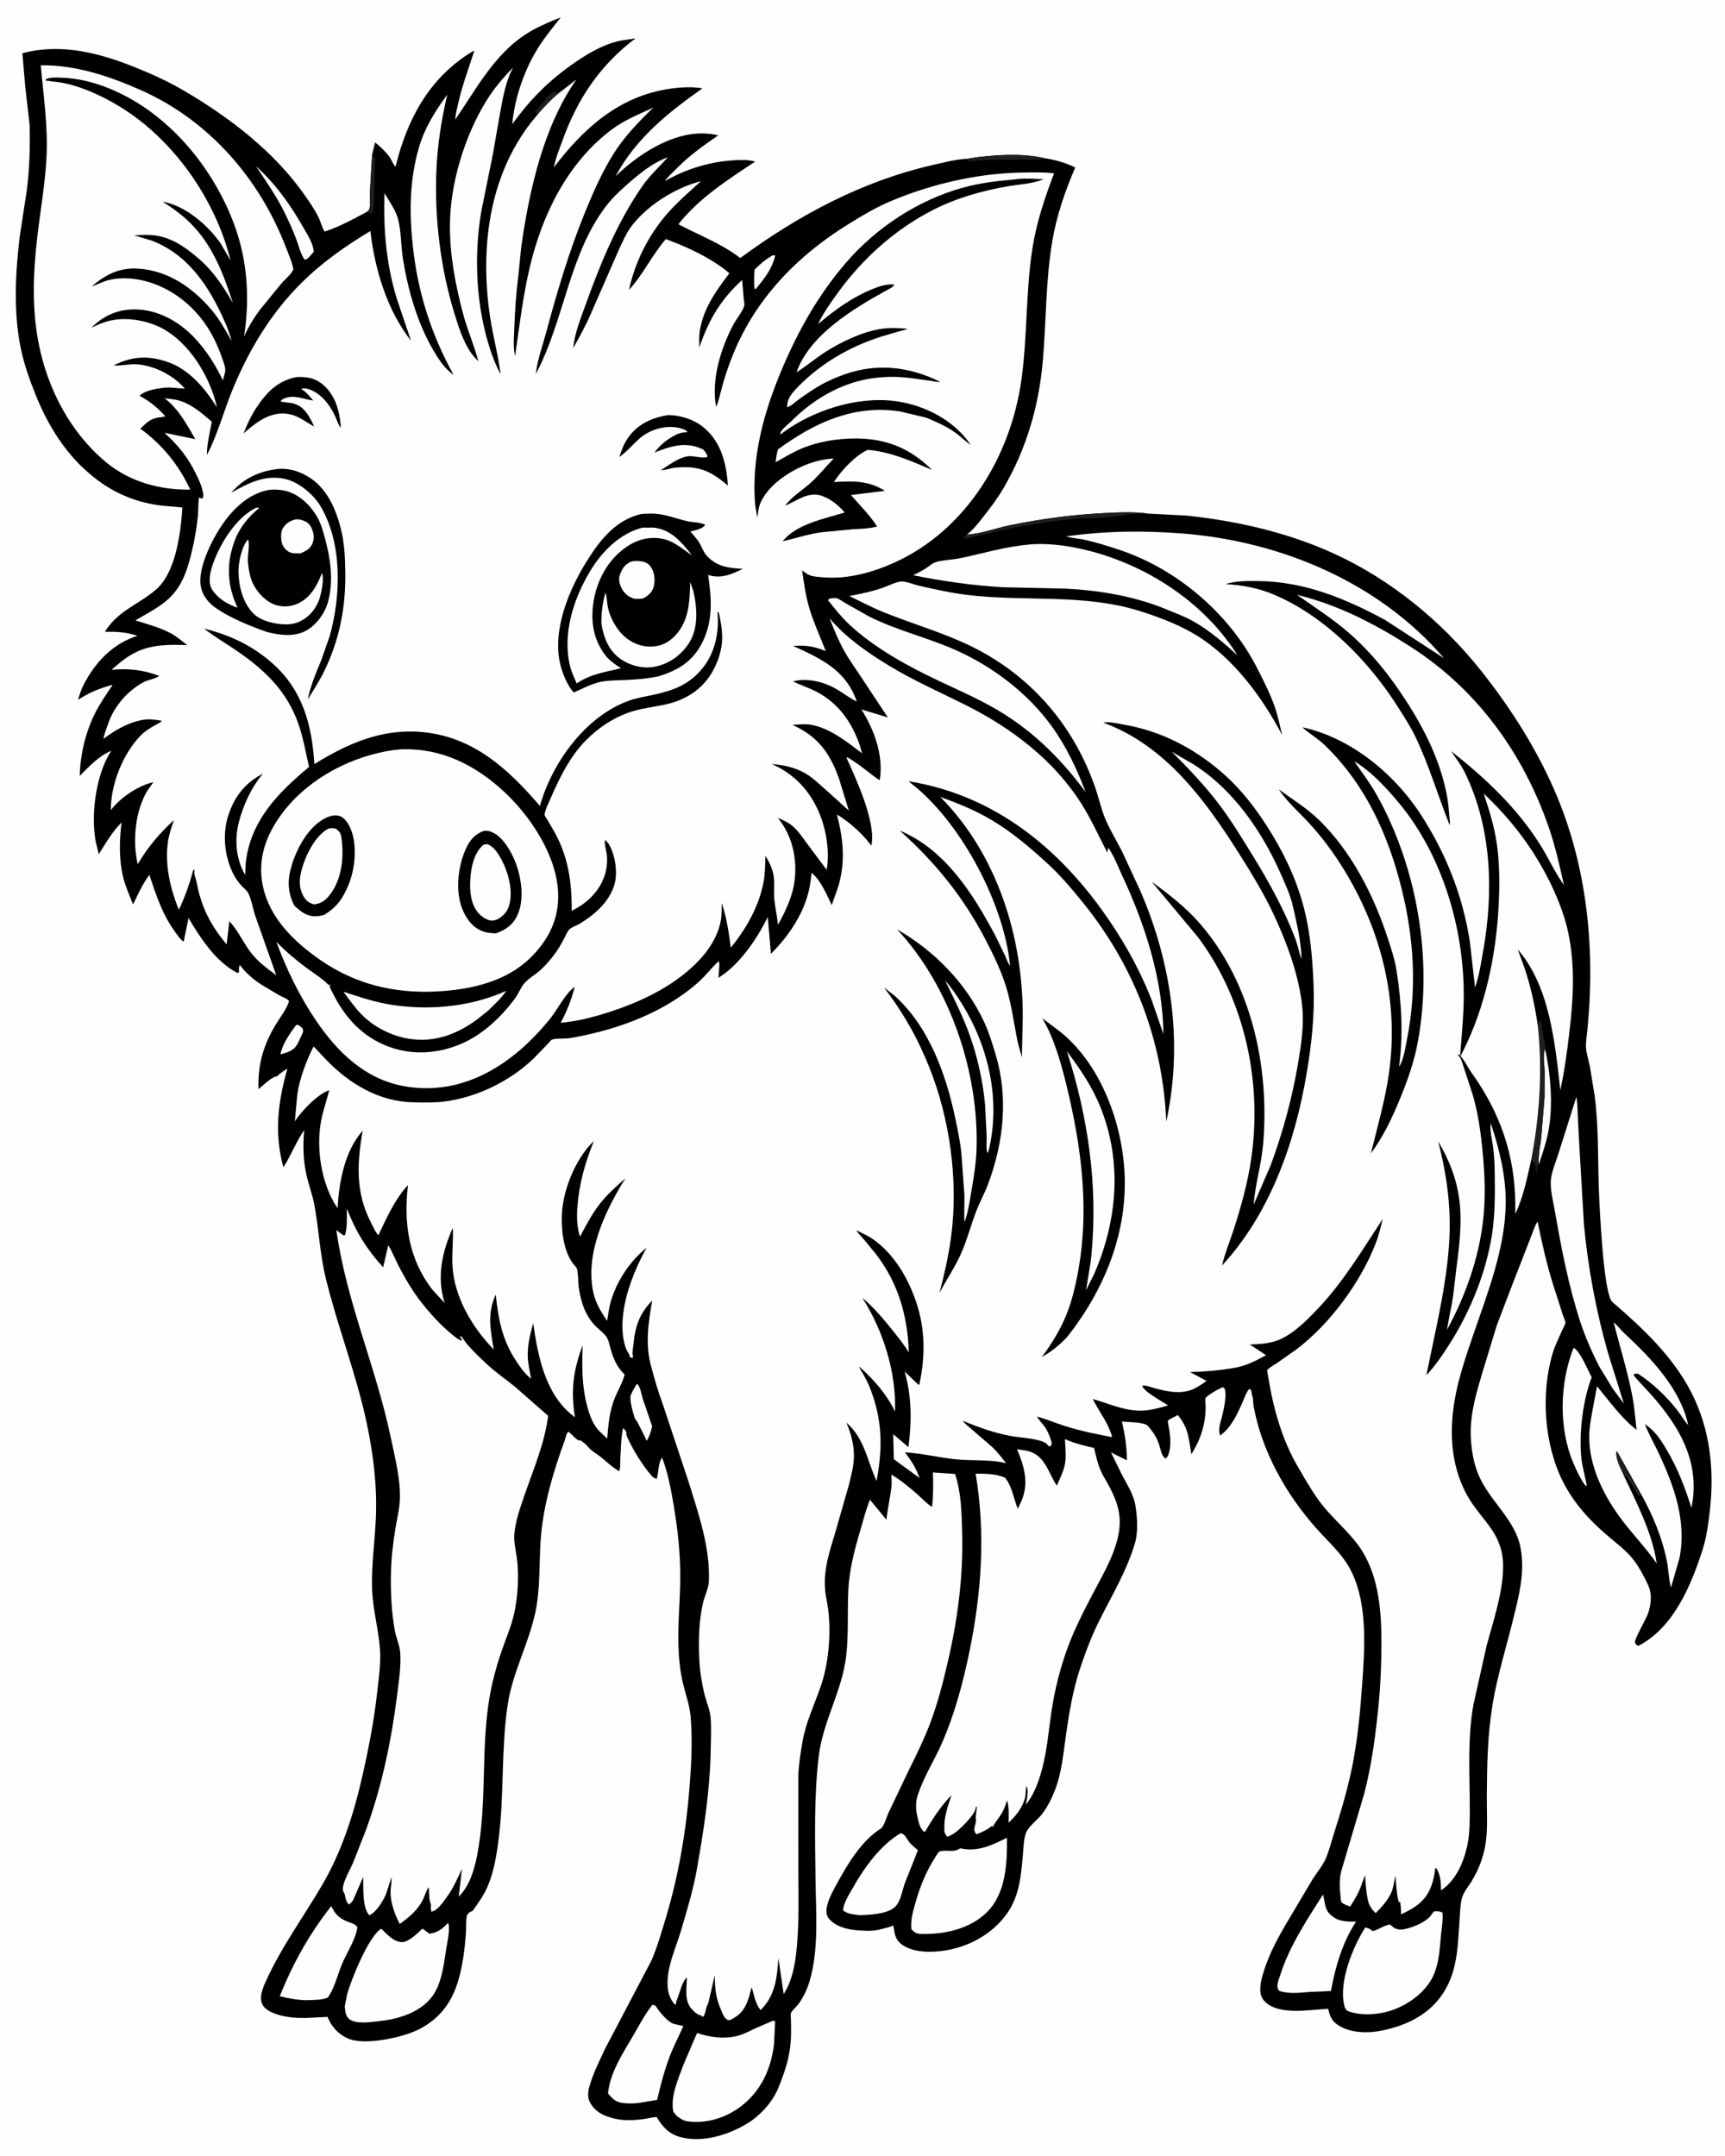 <svg version="1.1" xmlns="http://www.w3.org/2000/svg" style="display: block;" viewBox="0 0 1638 2048" width="1024" height="1280">
<path transform="translate(0,0)" fill="rgb(254,254,254)" d="M -0 -0 L 1638 0 L 1638 2048 L -0 2048 L -0 -0 z"/>
<path transform="translate(0,0)" fill="rgb(0,0,0)" d="M 353.215 146.901 L 356.055 135.254 C 360.923 139.334 365.471 143.434 369.358 148.488 C 371.242 150.939 373.371 156.595 375.491 158.244 C 386.673 113.013 407.314 74.195 448.005 49.211 C 449.207 48.473 448.781 48.712 450.264 48.258 C 445.186 64.461 439.091 80.27 435.328 96.856 C 434.101 102.264 432.458 108.026 432.214 113.577 C 451.595 85.314 468.39 53.34 497.45 33.665 C 508.348 26.288 520.291 21.388 532.421 16.488 C 524.962 26.053 517.084 35.451 510.684 45.774 C 497.674 66.758 488.507 93.382 486.327 118.037 C 503.903 93.461 522.972 74.755 548 57.888 C 560.694 49.333 575.476 40.997 590.753 38.359 L 603.449 36.418 C 569.696 61.777 548.25 93.962 534.053 133.409 C 531.1 141.613 527.419 150.308 525.971 158.892 C 554.059 121.749 588.093 91.239 636.006 84.311 C 645.899 82.88 657.135 82.195 666.971 83.905 C 634.243 107.092 603.941 131.23 584.503 167.399 C 605.33 147.182 636.611 126.503 666.707 126.754 C 671.856 126.797 677.027 127.33 682.035 128.54 C 666.703 139.067 653.325 148.68 640.353 162.159 C 637.51 165.113 633.467 168.501 631.419 172.01 C 650.383 160.963 672.945 153.941 694.85 152.387 C 701.948 151.884 709.012 151.428 715.963 153.226 L 717.042 153.525 C 691.412 170.392 663.264 188.561 644.156 213.029 C 664.248 223.735 684.615 231.046 702.888 245.102 C 758.107 204.471 818.641 171.978 885.966 156.705 C 896.734 154.262 909.014 150.892 920.11 150.768 L 920.324 150.416 C 942.545 147.147 969.205 145.092 991.261 150.14 C 1001.81 151.809 1011.41 154.321 1021.03 159.101 C 1011.33 181.788 1003.23 205.126 999.173 229.537 C 992.882 267.363 993.587 304.989 990.255 342.995 C 986.488 385.967 974.604 426.65 952.763 463.96 C 947.164 473.525 940.703 482.09 933.847 490.771 C 929.031 496.868 924.374 503.081 918.153 507.827 C 931.767 507.07 945.669 501.641 958.97 498.934 C 989.121 492.798 1018.76 488.82 1049.51 487.335 C 1062.74 486.696 1077.41 485.954 1090.48 487.884 L 1127.48 489.832 C 1175.01 494.936 1222.1 505.639 1265.77 525.412 C 1320.24 550.078 1368.84 589.879 1406.03 636.525 C 1435.16 673.057 1461.18 714.16 1479.05 757.429 C 1509.3 830.704 1515.56 911.397 1506.27 989.593 C 1505.33 997.502 1508.46 1006.04 1510.02 1013.79 L 1514.46 1041.44 C 1518.23 1070.43 1517.34 1099.55 1518.37 1128.71 C 1518.91 1144.2 1522.63 1229.46 1531.25 1236.84 C 1559.72 1261.23 1588.54 1288.45 1605.95 1322.15 C 1624.08 1357.26 1628.25 1396.2 1623.81 1434.97 C 1622.34 1447.84 1620.68 1460.41 1616.69 1472.8 C 1605.87 1506.35 1589.16 1546.29 1556.03 1563.33 L 1554.27 1562.76 C 1553.73 1561.84 1553.01 1561.01 1552.67 1560 C 1551.87 1557.67 1563.71 1536.85 1565.05 1532.85 C 1568.17 1523.52 1569.2 1514.02 1564.83 1504.92 C 1560.73 1496.37 1556.19 1487.59 1550.14 1480.24 C 1543.52 1472.18 1534.57 1465.49 1526.65 1458.76 C 1509.27 1443.98 1494.49 1427.66 1484.15 1407.18 C 1466.28 1371.77 1463.08 1322.7 1474.72 1284.89 C 1476.91 1277.75 1480.29 1270.99 1483.3 1264.17 C 1484.13 1262.29 1486.5 1258.21 1486.67 1256.3 C 1486.77 1255.27 1484.8 1251.01 1484.39 1249.71 L 1475.11 1220.78 C 1468.94 1201.15 1464.24 1180.75 1460.27 1160.57 L 1459.5 1161.47 C 1456.85 1165.89 1455.14 1171.99 1453.11 1176.85 L 1436.73 1218.92 L 1421.5 1258.81 L 1407.81 1303.63 C 1403.26 1319.07 1398.59 1334.59 1397.09 1350.71 C 1395.59 1366.77 1397.9 1386.22 1404.11 1401.01 C 1414.65 1426.11 1439.46 1443.67 1444.17 1471.07 C 1448.26 1494.84 1442.36 1516.2 1436.76 1539.06 C 1430.38 1565.15 1422.06 1591.49 1417.62 1617.98 C 1412.63 1647.8 1412.17 1676.05 1411.97 1706.21 C 1411.87 1721.55 1413.22 1738.81 1410.38 1753.87 C 1408.12 1765.89 1403.73 1776.95 1397.31 1787.36 C 1394.41 1792.05 1389.71 1797.67 1388.33 1803.02 C 1386.65 1809.53 1386.57 1817.1 1386.1 1823.82 C 1384.28 1849.64 1384.24 1874.53 1368.37 1896.43 C 1354.5 1915.57 1332.6 1925.13 1310 1929.28 C 1297.82 1931.51 1282.53 1930.9 1271.72 1924.34 C 1265.53 1920.58 1263.31 1916.53 1261.69 1909.74 C 1261.16 1907.53 1261.48 1908.21 1259.39 1908.32 C 1242.46 1909.22 1217.13 1914 1203 1902.99 C 1200.05 1900.69 1197.75 1897.35 1197.11 1893.62 C 1195.92 1886.63 1198.25 1878.44 1200.34 1871.83 C 1206.5 1852.29 1217.41 1833.95 1227.89 1816.46 L 1246.58 1785.03 C 1250.47 1778.81 1256.13 1772.14 1259 1765.5 C 1262.26 1757.98 1264.37 1749.17 1266.89 1741.29 C 1273.98 1719.17 1280.59 1696.85 1284.91 1674 C 1289.56 1649.34 1291.79 1625.18 1293.56 1600.19 C 1295.95 1566.49 1298.87 1525.31 1283.94 1494 C 1275.82 1476.99 1262.88 1466.11 1250.66 1452.48 C 1221.49 1419.92 1197.97 1378.28 1190.36 1335 C 1189.91 1332.43 1190.16 1328.3 1189.19 1326.09 C 1188.62 1324.78 1188.84 1323.87 1188.57 1322.5 C 1188.21 1320.69 1187.98 1320.18 1186.5 1319.18 C 1183.42 1322.58 1181.77 1327.74 1179.95 1331.93 C 1175.05 1343.25 1169.05 1356.35 1158.65 1363.61 C 1156.57 1357.38 1158.82 1352 1160.36 1345.92 C 1162.13 1338.87 1164.39 1328.71 1163.58 1321.55 C 1163.34 1319.42 1163.02 1319.01 1161.5 1317.71 C 1157.86 1318.85 1146.68 1325.13 1144.61 1328.32 C 1144.37 1328.69 1144.81 1334.23 1144.83 1335.13 C 1144.97 1340.29 1144.63 1345.15 1143.73 1350.24 C 1141.68 1361.77 1137.52 1371.47 1131.39 1381.38 C 1128.65 1365.77 1128.84 1356.97 1118.5 1344.15 C 1117.39 1344.76 1109.3 1348.88 1109.13 1349.34 C 1108.67 1350.55 1110.32 1357.42 1110.55 1359.15 C 1111.4 1365.5 1112.04 1373.84 1110.09 1380 C 1109.23 1382.73 1109.07 1384.14 1106.5 1385.42 C 1102.63 1382.21 1102.25 1376.7 1100.64 1372 C 1099.02 1367.22 1096.67 1362.7 1093.5 1358.76 C 1092.49 1357.5 1090.4 1354.42 1089.06 1353.65 C 1084.03 1350.77 1071.37 1350.94 1065.38 1350.33 C 1068.38 1363.27 1069.96 1373.86 1070.15 1387.18 L 1054.99 1379.66 L 1065.35 1400.73 C 1070.28 1410.24 1076.46 1419.4 1078.22 1430.2 C 1079.97 1440.94 1080.92 1455.06 1077.87 1465.5 C 1069.99 1492.46 1055.77 1515.5 1043.43 1540.42 C 1036.09 1555.24 1030.11 1571.21 1025 1586.92 C 1018.79 1606.05 1015.26 1627.1 1012.42 1646.94 C 1009.92 1664.41 1008.29 1683.86 1001.83 1700.38 C 998.671 1708.48 994.952 1715.96 989.746 1722.93 C 985.464 1728.66 976.294 1735.1 974.109 1741.5 C 972.198 1747.1 971.992 1754.15 971.486 1760.02 C 969.706 1780.69 968.445 1800.63 955.945 1818.1 C 942.489 1836.9 920.547 1849.09 897.918 1852.72 C 884.874 1854.8 867.132 1855.23 856.021 1846.84 C 849.84 1842.17 849.444 1836.31 848.344 1829.13 C 843.616 1830.86 839.375 1831.92 834.5 1833.06 C 827.633 1834.66 820.087 1834.07 813.095 1833.5 C 803.877 1832.74 792.404 1829.67 786.554 1821.8 C 784.444 1818.96 784.481 1814.2 785.217 1810.91 C 786.993 1802.95 791.412 1795.3 795.302 1788.2 C 805.421 1769.73 818.376 1748.32 836.543 1736.87 C 839.217 1735.18 842.057 1725.64 843.565 1722.26 L 863.519 1680.41 C 870.485 1666.37 877.43 1652.25 883.012 1637.59 C 890.148 1618.85 895.349 1598.7 899.886 1579.2 C 909.481 1537.93 914.795 1497.61 913.667 1455.1 C 913.189 1437.12 912.697 1417.21 906.872 1400.12 L 885.868 1398.71 C 886.272 1409.68 886.326 1420.53 885.049 1431.44 C 879.593 1428.04 875.674 1423.47 870.903 1419.27 C 863.5 1412.77 854.952 1405.7 846.423 1400.75 C 846.31 1404.16 846.959 1407.44 846.626 1410.85 C 845.562 1421.74 842.917 1432.61 841.696 1443.57 L 826.092 1424.62 C 822.259 1433.89 819.601 1444.46 816.782 1454.1 C 811.284 1472.89 806.394 1491.24 805.513 1510.89 C 804.582 1531.64 805.88 1552.64 803.463 1573.3 C 799.616 1606.19 781.49 1635.09 777.496 1667.87 C 772.798 1706.43 773.942 1746.6 774.375 1785.38 C 774.728 1816.98 777.75 1851.74 768.626 1882.38 C 766.473 1889.6 762.495 1897.93 757.932 1904 C 756.316 1906.15 751.84 1910.03 750.996 1912.26 C 750.542 1913.46 751.036 1917.26 751.045 1918.66 C 751.081 1924.93 751.305 1931.32 750.937 1937.57 C 749.975 1953.92 745.506 1967.32 739.502 1982.31 C 733.898 1996.31 722.404 2009.27 709.595 2017.08 C 691.732 2027.98 667.205 2035.62 646.315 2030.12 C 635.369 2027.23 629.087 2020.49 623.554 2011.04 C 619.771 2010.93 615.419 2012.35 611.611 2012.86 C 601.884 2014.16 592.263 2014.73 582.659 2012.29 C 572.867 2009.8 565.535 2006.39 560.321 1997.37 C 557.72 1992.87 558.113 1987.31 559.524 1982.29 C 563.185 1969.26 568.638 1958.96 574.148 1946.78 L 618.447 1862.52 C 624.126 1849.45 628.037 1835.65 632.132 1822.04 C 644.311 1781.58 651.365 1740.15 654.689 1698.09 C 656.431 1676.05 657.632 1652.56 655.742 1630.5 C 654.812 1619.65 650.904 1609.27 648.41 1598.73 C 645.674 1587.17 644.491 1574.71 644.169 1562.84 C 643.598 1541.81 645.688 1521.13 645.903 1500.19 C 646.148 1476.46 643.531 1452.68 639.567 1429.3 C 637.092 1414.7 633.971 1398.25 628.59 1384.5 C 624.718 1389.96 625.528 1398.61 623.5 1404.94 C 620.544 1403.84 619.749 1403.13 617.789 1400.81 C 610.363 1392 602.296 1379.27 597.368 1368.93 C 596.001 1366.06 594.412 1363.73 594.7 1360.5 C 593.824 1358.63 593.142 1357.82 591.5 1356.57 C 589.576 1366.31 589.584 1376.6 588.941 1386.5 C 588.757 1389.33 589.283 1395.25 587.762 1397.47 C 581.034 1393.57 575.738 1388.16 569.643 1383.43 C 565.909 1380.53 561.37 1378.17 558.413 1374.44 C 556.315 1371.79 553.711 1370.02 551 1368.05 L 549.885 1368.5 C 546.353 1367.03 543.032 1362.48 539.804 1360.04 C 537.726 1360.8 537.032 1365.9 536.212 1368.14 C 525.206 1398.18 515.487 1430.94 513.308 1463 C 511.762 1485.76 513.081 1508.61 508.372 1531.1 C 502.052 1561.29 486.638 1588.53 482.004 1619.31 C 475.726 1661.01 478.725 1703.23 473.63 1745.07 C 471.737 1760.61 469.14 1777.54 462.91 1792 C 459.253 1800.49 453.877 1807.9 448.5 1815.35 C 447.495 1815.63 446.943 1815.72 446 1816.33 C 445.533 1816.63 443.51 1818.76 443.367 1819.27 C 442.025 1824.09 442.697 1831.74 442.303 1836.93 C 441.186 1851.62 439.248 1867.12 435.073 1881.26 C 428.943 1902.02 417.921 1916.9 398.685 1927.2 C 384.065 1935.04 348.338 1942.86 332.312 1937.14 C 322.678 1933.7 315.399 1926.44 311.457 1917.15 L 310.923 1915.88 C 300.276 1916.28 289.223 1917.43 278.625 1916.55 C 270.293 1915.86 255.101 1912.89 249.901 1905.5 C 244.963 1898.48 249.383 1888.54 252.465 1881.71 C 267.345 1848.73 288.537 1820.37 306.572 1789.25 C 323.875 1759.39 335.486 1724.02 343.182 1690.5 C 349.531 1662.85 354.851 1636.1 358.012 1607.88 C 359.537 1594.26 361.721 1579.53 360.65 1565.84 C 359.159 1546.79 353.791 1528.37 353.199 1508.97 C 352.521 1486.77 355.688 1465.21 356.735 1443.11 C 358.21 1411.98 354.428 1381.38 347.928 1351 C 338.029 1304.72 320.484 1260.33 309.261 1214.4 C 303.574 1191.12 302.702 1167.71 298.366 1144.41 C 296.687 1135.38 293.335 1126.5 291.198 1117.55 C 287.728 1103.03 287.397 1088.27 288.724 1073.45 C 280.965 1084.62 276.374 1097.36 268.973 1108.76 C 260.094 1076.79 263.762 1046.55 272.809 1015.09 C 269.397 1017.09 266.536 1019.08 263.594 1021.72 L 262.739 1022.5 C 258.116 1022.59 248.931 1031.71 245.319 1034.61 C 244.411 1010.96 250.351 991.236 262.957 971.239 C 267.232 964.457 271.831 958.667 274.383 951 C 272.522 948.396 268.188 947.132 265.348 945.623 L 247.872 935.214 C 239.755 929.887 233.436 924.298 227.5 916.598 C 226.436 918.863 226.78 921.04 226.82 923.5 L 225.5 924.332 C 204.692 913.667 190.515 891.495 178.855 872.093 L 174.267 894.518 C 170.997 892.6 168.081 888.015 165.89 884.953 C 153.666 867.869 148.286 850.629 141.636 831.067 C 135.059 839.984 130.907 849.364 126.165 859.237 C 122.912 850.752 118.88 841.92 116.726 833.097 C 112.741 816.773 113.106 797.84 115.298 781.254 C 106.516 789.94 100.212 800.99 93.642 811.391 L 90.945 800.53 C 85.632 774.56 90.912 735.321 105.465 713.184 C 93.614 718.098 84.411 728.138 75.528 737.048 C 76.019 717.147 80.857 696.173 89.707 678.234 C 94.428 668.664 100.668 659.689 106.616 650.853 L 106.035 650.677 C 94.156 653.923 84.3 657.952 73.925 664.75 C 75.337 659.963 76.763 655.263 79.05 650.81 C 90.296 628.91 106.531 611.735 130.222 603.929 C 119.335 600.344 110.842 599.993 99.45 600.12 C 111.617 580.146 131.045 574.502 147.793 560.197 C 167.093 543.714 171.343 505.943 173.082 482.077 C 164.179 481.072 155.043 480.805 146.222 479.27 C 119.458 474.614 97.771 462.627 78.177 443.973 C 58.291 425.041 43.852 400.486 33.689 375.183 C 27.925 360.833 22.6 345.902 19.5 330.728 C 12.459 296.262 14.38 259.382 18.538 224.66 L 25.253 180.783 C 27.891 159.967 28.388 140.03 27.973 119.113 L 23.797 82.55 L 21.061 50.537 C 57.576 40.963 93.029 49.926 127.152 63.545 C 143.203 69.952 159.076 77.145 174.014 85.857 C 217.536 111.239 260.242 143.93 289.309 185.53 C 293.884 192.076 298.757 199.179 302.308 206.324 C 304.415 210.564 305.534 216.286 308.254 219.984 C 322.922 215 335.32 208.198 348.894 200.864 C 349.453 200.111 350.221 199.475 350.572 198.605 C 351.683 195.845 350.919 187.293 351.045 184 L 353.215 146.901 z"/>
<path transform="translate(0,0)" fill="rgb(31,31,32)" d="M 510.576 108.605 L 508.912 107.273 L 507.51 106.5 C 510.258 104.355 511.584 101.295 514.171 99.064 C 515.451 97.961 514.899 98.666 515.801 97.221 C 518.616 92.708 521.868 90.006 525.995 86.786 C 527.506 87.333 528.824 87.974 530.253 88.7 C 523.002 94.862 516.82 101.442 510.576 108.605 z"/>
<path transform="translate(0,0)" fill="rgb(31,31,32)" d="M 348.894 200.864 C 349.453 200.111 350.221 199.475 350.572 198.605 C 351.683 195.845 350.919 187.293 351.045 184 L 353.215 146.901 C 354.131 148.144 356.298 150.275 356.159 151.756 C 355.112 162.899 355.551 174.773 355.151 186.023 C 354.965 191.263 355.12 196.67 353.743 201.762 L 352 203.103 L 348.894 200.864 z"/>
<path transform="translate(0,0)" fill="rgb(31,31,32)" d="M 920.11 150.768 L 920.324 150.416 C 942.545 147.147 969.205 145.092 991.261 150.14 C 987.078 152.806 981.298 151.616 976.49 151.671 L 943.38 151.904 C 935.635 151.985 927.213 152.507 919.514 153.415 L 920.11 150.768 z"/>
<path transform="translate(0,0)" fill="rgb(254,254,254)" d="M 281.149 973.5 C 284.174 973.519 284.935 974.946 287.175 976.883 C 288.244 980.045 287.64 980.422 286.314 983.257 C 282.659 991.072 281.402 996.39 272.773 999.517 L 266.186 1001.64 C 268.066 991.41 275.216 981.748 281.149 973.5 z"/>
<path transform="translate(0,0)" fill="rgb(254,254,254)" d="M 733.71 242.5 L 736.172 242.688 C 732.577 256.431 726.408 263.624 717.741 274.5 L 716.492 274.312 C 715.716 268.368 716.233 262.154 716.414 256.169 C 721.569 250.874 727.295 246.193 733.71 242.5 z"/>
<path transform="translate(0,0)" fill="rgb(254,254,254)" d="M 1467.23 996.308 C 1472.64 1020.02 1474.9 1048.87 1470.77 1072.9 C 1468.84 1084.19 1465.01 1095.16 1461.44 1106.02 C 1460.8 1100.85 1461.81 1094.94 1462.25 1089.75 C 1462.64 1089.57 1463.5 1082.06 1463.64 1080.84 L 1466.79 1042.5 L 1466.89 1017.27 C 1466.66 1010.72 1465.05 1002.5 1467.23 996.308 z"/>
<path transform="translate(0,0)" fill="rgb(254,254,254)" d="M 604.708 1314.5 C 607.869 1316.38 609.14 1324.86 610.253 1328.61 L 619.245 1354.93 C 618.12 1359.66 616.643 1364.26 614.242 1368.5 C 613.379 1367.39 613.601 1367.84 613.116 1366.71 C 610.849 1361.42 607.929 1356.41 605.409 1351.23 C 604.689 1349.75 603.147 1348.36 602.672 1346.92 C 601.173 1342.36 597.519 1330.08 598.817 1325.5 L 599.27 1324.46 C 600.769 1320.91 602.686 1317.77 604.708 1314.5 z"/>
<path transform="translate(0,0)" fill="rgb(31,31,32)" d="M 918.153 507.827 C 931.767 507.07 945.669 501.641 958.97 498.934 C 989.121 492.798 1018.76 488.82 1049.51 487.335 C 1062.74 486.696 1077.41 485.954 1090.48 487.884 C 1082.93 488.39 1074.41 487.576 1067.18 489.505 C 1063.54 490.474 1059.42 490.076 1055.66 490.712 C 1044.23 492.648 1031.98 491.67 1020.4 492.821 C 989.213 495.917 958.286 501.213 928 509.233 C 925.786 509.819 923.507 510.009 921.385 510.896 C 919.751 511.578 917.762 511.544 916.006 511.68 L 915.624 510.5 C 916.335 509.172 916.901 508.656 918.153 507.827 z"/>
<path transform="translate(0,0)" fill="rgb(31,31,32)" d="M 1460.35 973.807 L 1460.98 972.528 C 1461.56 971.341 1461.89 970.315 1462.12 969.005 L 1462.85 969.005 C 1464.33 973.406 1464.28 977.584 1465.32 982 C 1465.8 984.051 1465.59 985.343 1466.36 987.5 C 1467.23 989.975 1467.71 993.737 1467.23 996.308 C 1465.05 1002.5 1466.66 1010.72 1466.89 1017.27 L 1466.79 1042.5 L 1463.64 1080.84 C 1463.5 1082.06 1462.64 1089.57 1462.25 1089.75 C 1461.81 1094.94 1460.8 1100.85 1461.44 1106.02 L 1459.84 1109 C 1460.2 1110.88 1460.02 1111.96 1459.8 1113.84 L 1458.76 1113.5 L 1459.07 1110 C 1458.33 1109.07 1458.57 1109.55 1458.22 1108.4 C 1457.42 1105.72 1456.71 1104.32 1454.73 1102.33 L 1454.15 1101.77 L 1454.94 1097.49 C 1462.35 1056.82 1464.83 1014.92 1460.35 973.807 z"/>
<path transform="translate(0,0)" fill="rgb(254,254,254)" d="M 242.963 157.872 C 261.574 174.591 276.461 195.701 288.642 217.394 C 292.488 224.244 297.07 231.036 297.881 239 L 294.795 242.701 C 293.133 244.371 291.661 246.395 289.209 246.719 C 285.217 241.311 283.408 232.988 281.005 226.643 C 277.923 218.504 274.27 210.564 270.485 202.729 C 262.845 186.915 252.631 172.491 242.963 157.872 z"/>
<path transform="translate(0,0)" fill="rgb(254,254,254)" d="M 1494.34 1280.5 L 1494.7 1280.45 C 1500.88 1283.99 1507.87 1301.42 1511.56 1308.3 C 1503.2 1330.09 1499.37 1361.5 1501.73 1384.66 C 1502.67 1393.79 1505.46 1402.48 1507 1411.5 L 1505.51 1411.02 C 1500.9 1405.01 1497.52 1397.43 1494.5 1390.51 C 1480.05 1357.38 1481.01 1314 1494.34 1280.5 z"/>
<path transform="translate(0,0)" fill="rgb(254,254,254)" d="M 854.896 1741.5 C 859.302 1741.37 861.276 1747.54 863.935 1750.5 C 866.226 1753.05 869.038 1755.31 871.654 1757.53 L 859.295 1788.6 C 856.761 1795.6 855.442 1805.79 850.145 1811.13 C 843.052 1818.29 825.252 1819.03 815.919 1819.18 C 810.479 1818.46 804.916 1818.25 800.5 1814.67 L 801.019 1811.5 C 802.57 1805.23 806.532 1799.07 809.717 1793.45 C 820.885 1773.78 835.269 1753.59 854.896 1741.5 z"/>
<path transform="translate(0,0)" fill="rgb(254,254,254)" d="M 326.016 942.06 C 339.142 946.292 352.62 950.965 366.184 953.5 C 403.821 960.534 445.679 957.034 480.644 941.214 C 476.099 948.052 470.024 953.586 464.193 959.306 L 453.758 967.778 C 434.494 982.19 412.985 990.534 388.688 986.801 C 371.885 984.22 354.992 975.708 343.075 963.54 C 336.785 957.116 331.385 949.267 326.016 942.06 z"/>
<path transform="translate(0,0)" fill="rgb(254,254,254)" d="M 314.365 1810.71 L 316.819 1815 C 319.694 1820.01 324.489 1823.19 329.764 1825.34 C 333.393 1826.82 336.733 1827.24 339.194 1830.5 C 338.057 1841.48 329.058 1855.18 324.671 1865.58 C 320.527 1875.4 317.427 1889.06 311.102 1897.5 C 305.591 1900.08 297.528 1899.62 291.45 1899.99 C 282.627 1899.95 274.048 1898.33 265.515 1896.24 C 277.873 1865.26 293.65 1837 314.365 1810.71 z"/>
<path transform="translate(0,0)" fill="rgb(254,254,254)" d="M 1256.42 1799.66 C 1258.12 1805.65 1257.8 1812.93 1262.33 1817.61 C 1269.97 1825.53 1277.51 1825.33 1287.79 1825.41 C 1274.93 1844.75 1267.98 1868.71 1263.9 1891.3 L 1243.75 1892.17 C 1234.68 1892.96 1223.74 1894.16 1215 1891.21 C 1213.88 1889.87 1213.54 1889.76 1213.22 1887.91 C 1212.6 1884.37 1214.47 1880.21 1215.52 1876.84 C 1224.02 1849.54 1241.03 1823.58 1256.42 1799.66 z"/>
<path transform="translate(0,0)" fill="rgb(254,254,254)" d="M 619.337 1904.5 L 622 1904.86 L 624.983 1909 C 627.856 1913.06 635.299 1921.72 640.395 1922.66 L 648.819 1924.6 C 644.481 1934.41 639.528 1943.85 635.721 1953.89 C 630.701 1967.13 627.161 1980.94 623.922 1994.71 L 606.012 1997.66 C 601.544 1998.18 597.043 1998.2 592.563 1997.79 C 584.936 1997.08 581.883 1994.11 577.306 1988.55 C 579.275 1968.31 591.511 1950.34 601.5 1933.13 C 607.144 1923.4 612.355 1913.35 619.337 1904.5 z"/>
<path transform="translate(0,0)" fill="rgb(254,254,254)" d="M 1497 1042.1 C 1498.15 1047.66 1498.02 1053.71 1498.34 1059.38 L 1499.97 1090.61 L 1504.24 1163.46 C 1508.23 1205.02 1515.59 1244.5 1526.93 1284.71 L 1542.16 1333.36 L 1531.51 1318.97 L 1518.84 1298.16 C 1511.85 1284.53 1505.59 1270.34 1500.81 1255.78 C 1489.69 1221.89 1482.67 1185.34 1476.58 1150.22 C 1474.99 1141.03 1471.75 1128.98 1472.93 1119.73 C 1473.91 1112.08 1477.6 1103.49 1479.92 1096.07 L 1497 1042.1 z"/>
<path transform="translate(0,0)" fill="rgb(254,254,254)" d="M 956.163 1745.72 L 956.181 1746.42 C 956.487 1769.79 955.159 1798.02 937.843 1815.75 C 923.197 1830.75 900.825 1836.8 880.382 1837.04 C 875.966 1837.09 870.807 1837.75 867.467 1834.5 L 865.591 1832.94 C 864.022 1824.28 867.821 1812.76 870.183 1804.47 C 874.32 1789.97 880.086 1776.82 888.154 1764.1 C 888.726 1763.2 891.121 1759.16 891.88 1758.86 C 897.385 1756.7 905.086 1759.93 910.562 1756.44 C 911.932 1755.56 911.843 1755.77 913.5 1756.07 C 929.376 1759.01 942.352 1752.54 956.163 1745.72 z"/>
<path transform="translate(0,0)" fill="rgb(254,254,254)" d="M 733.885 1919.5 L 736.032 1920.05 L 734.906 1942 C 732.212 1965.19 722.494 1986.38 703.696 2000.74 C 689.501 2011.58 671.254 2017.41 653.5 2015.14 C 648.728 2014.53 646.238 2012.68 642.514 2009.85 L 639.299 2005.86 C 636.267 1991.94 644.183 1974.11 649.063 1961.06 L 660.197 1934.97 C 660.387 1934.56 661.706 1931.43 661.89 1931.32 C 662.588 1930.91 663.444 1931.76 664.221 1931.97 C 675.272 1935.05 685.02 1936.7 696.562 1934.7 C 703.81 1933.45 709.594 1930.42 716.037 1927.26 L 733.885 1919.5 z"/>
<path transform="translate(0,0)" fill="rgb(254,254,254)" d="M 425.397 1826.5 C 425.783 1827.29 425.986 1828.29 426.078 1829.17 C 426.776 1835.88 424.709 1844.3 423.646 1851.03 C 421.251 1866.19 419.406 1885.25 409.373 1897.66 C 397.417 1912.45 376.856 1918.22 358.711 1920.07 C 351.294 1920.82 337.048 1923.02 331.19 1917.65 C 327.749 1914.5 327.689 1909.93 327.255 1905.6 L 329.584 1894.08 C 333.425 1880.26 350.104 1838.81 362 1832.09 C 367.081 1837.23 373.768 1844.66 381.5 1844.83 C 388.006 1844.98 396.464 1836.18 401.023 1832.06 C 403.314 1833.45 405.393 1835.2 407.5 1836.84 C 415.249 1836.04 420.251 1832.06 425.397 1826.5 z"/>
<path transform="translate(0,0)" fill="rgb(254,254,254)" d="M 1362.14 1815.5 C 1364.8 1815.6 1367.72 1815.27 1369.89 1817 C 1370.51 1823.93 1369.12 1831.41 1368.43 1838.32 C 1367.26 1850.1 1366.86 1862.19 1362.58 1873.38 C 1356.4 1889.52 1342.27 1900.9 1326.78 1907.66 C 1312.97 1913.68 1293.6 1915.69 1279.5 1910.16 C 1277.54 1908.15 1277.18 1907.34 1276.52 1904.58 C 1271.25 1882.39 1284.74 1849.41 1296.5 1830.93 C 1299.16 1831.54 1300.88 1832.13 1302.98 1833.93 L 1303.5 1834.38 C 1309.27 1833.13 1313.96 1829.02 1320 1828.02 L 1322.85 1830.5 C 1326.07 1832.83 1329.23 1833.26 1333.09 1832.63 C 1340.76 1831.37 1354.8 1825.74 1359.18 1819.01 C 1360.13 1817.55 1360.84 1816.68 1362.14 1815.5 z"/>
<path transform="translate(0,0)" fill="rgb(254,254,254)" d="M 787.968 568.5 C 789.621 568.396 792.436 567.857 794 568.122 C 796.244 568.501 800.689 571.734 802.773 572.945 L 825.471 585.721 C 852.021 599.067 881.759 605.837 908.905 618.137 C 943.65 633.88 976.43 658.936 998.825 690.035 C 1012.55 709.098 1022.69 730.483 1030.93 752.394 C 1009.36 723.24 984.878 698.232 954.108 678.676 C 934.227 666.041 913.226 657.036 892 647.007 C 862.456 633.047 830.407 615.658 806.448 593.201 C 798.902 586.128 792.577 578.128 786.19 570.031 L 787.968 568.5 z"/>
<path transform="translate(0,0)" fill="rgb(254,254,254)" d="M 975.985 517.399 C 992.43 515.481 1012.35 518.091 1028.5 521.807 C 1086.78 535.219 1143.27 571.361 1175.18 622.546 C 1162.43 610.885 1148.67 598.986 1133.61 590.417 C 1125.55 585.837 1116.55 582.519 1108 578.982 C 1077.81 566.445 1044.13 560.7 1011.59 559.159 L 952.065 557.8 C 923.59 556.201 895.054 552.035 867.096 546.431 C 872.159 543.943 877.458 541.296 881.983 537.9 C 883.983 536.398 886.076 534.76 888.5 534.012 C 895.73 531.782 904.421 531.769 911.92 530.215 C 933.493 525.745 953.854 519.403 975.985 517.399 z"/>
<path transform="translate(0,0)" fill="rgb(254,254,254)" d="M 1541.42 1400.21 C 1553.97 1426.92 1569.08 1455.74 1573.38 1485.17 C 1563.56 1471.08 1551.79 1458.76 1541.34 1445.17 C 1523.89 1422.51 1508.85 1393.42 1509.27 1364.15 C 1509.43 1353.19 1512.03 1341.8 1513.96 1331.02 L 1516.65 1316.81 C 1527.68 1330.14 1538.74 1345.62 1552.15 1356.58 L 1554.21 1358.32 C 1553.04 1347.32 1552.13 1336.11 1550.01 1325.24 C 1545.49 1302.08 1538.23 1278.87 1532.42 1255.96 C 1536.3 1259.42 1539.16 1263.32 1542.79 1266.68 C 1567.85 1289.96 1596.08 1319.3 1603.25 1353.81 C 1599.32 1349.2 1596.42 1344.04 1592.69 1339.32 C 1582.52 1326.44 1569.35 1313.7 1555.5 1304.9 L 1552 1305.01 L 1551.54 1306.5 C 1557.77 1314.19 1564.91 1320.97 1571.31 1328.49 C 1594.71 1355.97 1611.68 1385.23 1607.91 1422.56 L 1606.33 1432.26 C 1600.09 1412.81 1593.25 1394.7 1582.76 1377.08 C 1576.78 1367.03 1571.86 1359.36 1562.03 1352.7 C 1565.83 1362.49 1570.96 1371.28 1575.39 1380.74 C 1590.04 1412.06 1601.68 1444.54 1595.1 1479.54 L 1586.87 1508.08 C 1584.7 1499.8 1584.63 1490.86 1582.91 1482.42 C 1578.38 1460.2 1569.5 1439.07 1558.55 1419.29 C 1557.8 1419.24 1557.11 1419.99 1556.49 1420.42 C 1551.32 1413.38 1549.41 1404.26 1541.42 1400.21 z"/>
<path transform="translate(0,0)" fill="rgb(31,31,32)" d="M 1541.42 1400.21 C 1538.7 1394.15 1534.34 1386.27 1534.86 1379.5 L 1535.74 1378.5 L 1558.55 1419.29 C 1557.8 1419.24 1557.11 1419.99 1556.49 1420.42 C 1551.32 1413.38 1549.41 1404.26 1541.42 1400.21 z"/>
<path transform="translate(0,0)" fill="rgb(254,254,254)" d="M 974.837 1696.76 C 973.718 1699.72 974.187 1703.2 973.615 1706.34 C 971.804 1716.26 964.832 1724.83 957.699 1731.44 C 957.979 1724.24 958.166 1717.18 956.452 1710.13 C 955.023 1714.19 953.541 1718.59 951.351 1722.32 C 948.941 1726.42 945.538 1730.14 943.385 1734.33 L 943 1735.16 L 941.5 1734.69 C 937.398 1738.27 932.457 1740.31 927.5 1742.4 C 922.482 1738.3 927.404 1733.22 926.706 1728.12 C 926.206 1724.48 927.588 1719.97 927.613 1716.08 L 926.609 1716.5 C 926.393 1718.24 925.995 1719.99 925.077 1721.5 C 920.658 1728.79 907.608 1742.65 899.5 1744.77 C 897.607 1742.56 896.541 1740.44 896.672 1737.45 L 896.782 1736.1 C 896.361 1725.61 900.281 1715.26 903.474 1705.27 C 893.779 1715.33 886.278 1726.52 879.266 1738.58 C 878.49 1739.91 879.062 1739.32 877.5 1740.16 C 872.776 1735.84 872.204 1730.07 870.814 1724 C 869.613 1718.76 869.458 1712 871.007 1706.82 C 876.172 1689.54 887.059 1672.55 894.36 1655.96 C 906.613 1628.12 914.522 1598.27 920.642 1568.49 C 932.087 1512.82 935.993 1456.11 926.457 1399.86 C 936.422 1399.87 944.687 1399.86 954.14 1403.52 C 960.836 1411 962.783 1423.9 966.434 1433.16 L 969.992 1425.81 C 977.248 1408.43 972.649 1393.12 965.779 1376.6 L 974.71 1378.01 C 992.41 1381.6 995.062 1398.49 1003.56 1411.28 C 1006.53 1404.39 1010.41 1396.87 1011.52 1389.38 C 1012.56 1382.35 1011.49 1374.15 1011.3 1367.02 C 1020.42 1371.13 1029.23 1373.17 1038.9 1375.46 C 1040.64 1382.14 1042.09 1389.41 1044.71 1395.79 C 1047.14 1401.71 1050.94 1407.24 1053.88 1412.94 C 1061.46 1427.6 1065.35 1440.44 1062.24 1457.01 C 1058.63 1476.26 1048.67 1493.27 1039.66 1510.36 C 1030.05 1528.59 1020.34 1547.11 1013.35 1566.53 C 1006.42 1585.75 1001.57 1605.3 998.529 1625.5 C 995.439 1646.02 994.084 1666.64 987.768 1686.53 C 985.006 1696 980.504 1706.68 974.091 1714.26 C 974.981 1709.33 977.243 1701.48 974.837 1696.76 z"/>
<path transform="translate(0,0)" fill="rgb(254,254,254)" d="M 374.58 712.349 L 381.5 711.769 C 419.053 710.526 451.449 726.843 478.5 751.978 C 504.131 775.793 529.012 813.389 529.947 849.335 C 530.548 872.41 521.527 891.182 505.71 907.683 C 479.928 934.581 440.874 941.469 405.268 942.102 C 365.314 942.263 330.871 931.908 298.514 907.997 C 274.384 890.165 252.996 867.397 248.588 836.598 C 245.057 811.927 254.286 790.029 269.214 770.752 C 294.093 738.628 334.79 717.765 374.58 712.349 z"/>
<path transform="translate(0,0)" fill="rgb(0,0,0)" d="M 279.27 860.145 C 272.594 846.875 272.715 834.789 277.267 820.652 C 282.455 804.543 292.98 785.238 308.654 777.25 C 312.822 775.126 317.941 773.684 322.577 775.186 C 327.27 776.707 331.004 782.906 332.813 787.238 C 339.379 802.96 337.15 825.415 330.679 840.856 C 325.482 853.256 320.03 861.359 308.502 868.555 L 308.479 868.833 C 305.891 869.49 303.199 870.243 300.521 870.355 C 291.167 870.748 285.651 866.167 279.27 860.145 z"/>
<path transform="translate(0,0)" fill="rgb(254,254,254)" d="M 311.005 787.5 C 313.592 786.303 315.768 786.708 318.5 786.983 C 322.304 789.972 323.411 790.896 324.094 795.826 C 326.584 813.79 324.692 835.22 313.067 850 C 309.135 854.999 305.016 858.339 298.5 859.059 L 297.596 858.913 C 293.74 857.936 290.527 855.503 288.5 852.123 C 283.449 843.698 283.825 835.242 286.33 826.006 C 289.873 812.946 298.803 794.422 311.005 787.5 z"/>
<path transform="translate(0,0)" fill="rgb(0,0,0)" d="M 458.661 789.5 C 461.749 788.794 464.567 789.315 467.437 790.601 C 477.878 795.281 485.86 809.722 489.711 820.005 C 495.238 834.762 498.028 855.106 490.996 869.865 C 486.771 878.734 479.712 883.524 470.659 886.638 C 465.946 886.381 461.506 886.097 457.1 884.188 C 447.895 880.202 442.292 872.093 438.726 863 C 432.156 846.247 434.824 822.96 442.047 806.77 C 445.685 798.615 450.115 792.827 458.661 789.5 z"/>
<path transform="translate(0,0)" fill="rgb(254,254,254)" d="M 458.847 802.5 L 462.5 801.834 C 467.832 803.537 472.048 809.391 474.751 814.095 C 482.133 826.94 487.677 845.786 483.291 860.388 C 481.457 866.497 477.27 870.576 471.78 873.5 C 470.332 874.017 468.965 874.433 467.415 874.505 C 463.088 874.707 457.463 870.943 454.615 867.808 C 446.674 859.066 445.805 846.085 446.51 834.973 C 447.226 823.677 449.965 810.242 458.847 802.5 z"/>
<path transform="translate(0,0)" fill="rgb(254,254,254)" d="M 38.537 62.018 C 71.714 61.605 103.964 72.411 134.04 85.82 C 198.09 114.377 246.095 169.386 271.103 234.302 C 272.423 237.728 279.132 253.669 278.258 256.322 C 277.172 259.615 270.008 265.931 267.5 268.796 L 246.834 294.05 C 240.834 302.042 235.689 310.548 231.633 319.689 C 237.68 279.189 234.453 241.356 218.38 203.433 C 196.466 151.729 154.955 104.382 102.111 83.451 C 87.62 77.712 72.709 74.124 57.103 73.745 C 52.473 73.632 47.843 73.278 43.5 75.143 L 43.099 76.5 L 49.5 77.396 C 70.905 78.992 94.853 89.92 113.156 101.025 C 164.382 132.107 204.535 189.335 218.727 247.353 L 209.368 231.24 C 197.28 213.832 175.729 195.276 154.242 191.552 C 165.494 198.756 175.652 206.208 184.68 216.181 C 203.138 236.573 212.767 262.224 221.008 287.917 C 212.693 273.203 202.602 258.005 189.811 246.802 C 178.084 236.531 165.227 226.876 149.5 224.021 C 142.036 222.666 134.663 223.072 127.135 223.532 L 143.595 228.448 C 178.585 241.655 198.478 272.261 212.981 304.912 C 215.867 311.108 218.086 317.504 219.86 324.094 C 213.94 313.572 208.371 303.301 200.477 294.061 C 182.586 273.118 159.711 257.223 131.597 255.208 C 113.402 253.904 100.329 260.622 86.797 272.145 C 92.257 270.264 97.34 267.569 102.95 266.07 C 112.555 263.503 124.614 264.092 134.231 266.15 C 160.435 271.757 183.333 289.374 197.5 311.869 C 203.406 321.246 207.968 331.789 211.5 342.272 C 212.819 346.185 214.461 350.124 213.39 354.287 L 211.5 361.359 C 204.544 346.584 195.035 331.731 183.691 320.02 C 169.05 304.907 149.363 294.027 127.962 293.92 C 111.362 293.838 98.265 299.753 86.595 311.333 C 92.297 308.54 98.249 305.986 104.459 304.564 C 121.88 300.577 143.667 305.052 158.591 314.637 C 182.445 329.956 199.771 359.815 205.883 387.025 C 194.525 368.872 179.366 350.644 158.393 343.608 C 140.128 337.479 124.942 338.445 107.703 347.114 C 114.911 347.736 122.829 345.467 130.493 346.111 C 146.901 347.49 164.809 356.748 175.429 369.225 L 160.5 368.057 C 153.008 368.242 137.767 370.261 132.349 375.933 C 142.574 381.647 149.032 386.738 156.812 395.51 C 155.775 395.788 154.77 396.033 153.696 396.126 C 143.656 397.001 140.13 400.258 133.088 407.244 C 153.752 422.108 169.842 441.997 180.471 465.105 C 151.512 465.532 122.783 457.623 100.299 438.899 C 78.183 420.48 61.255 396.192 49.964 369.868 C 29.712 322.656 29.359 275.792 35.151 225.649 C 38.043 200.618 42.517 175.7 43.911 150.5 C 45.578 120.355 41.115 91.882 38.537 62.018 z"/>
<path transform="translate(0,0)" fill="rgb(254,254,254)" d="M 329.252 1148 C 337.503 1169.63 348.136 1186.74 363.699 1203.83 L 368.579 1182.81 C 372.194 1188.75 374.746 1195.24 377.882 1201.43 C 384.223 1213.95 391.609 1226.47 400.29 1237.5 C 408.737 1248.23 418.916 1259.4 429.571 1267.95 C 432.388 1270.21 435.401 1273.08 439.021 1273.5 L 436.866 1270 L 437.5 1268.96 C 439.715 1271.15 441.116 1274.22 443.202 1276.63 C 449.173 1283.55 455.873 1289.92 462.57 1296.13 C 471.014 1303.95 480.347 1310.32 489.238 1317.55 L 520.426 1344.94 C 516.934 1371.44 506.974 1394.24 498.325 1419.27 C 494.191 1431.23 489.462 1444.28 488.311 1456.93 C 487.653 1464.16 489.429 1471.33 490.498 1478.44 C 491.512 1485.17 491.787 1492.19 491.76 1499 C 491.71 1511.65 490.125 1525.83 486.796 1538 C 484.042 1548.07 479.755 1558.04 476.369 1567.96 C 471.156 1583.24 466.982 1598.47 464.401 1614.44 C 456.479 1663.44 462.53 1713.4 452.951 1762.5 C 450.227 1776.46 445.812 1791.4 435.475 1801.64 L 438.588 1775.35 C 434.247 1784.47 429.949 1794.25 423.914 1802.37 C 420.42 1807.08 415.362 1815.04 409.5 1815.89 L 408.925 1812.5 C 409.066 1811.11 409.427 1809.54 408.829 1808.25 C 407.194 1804.72 407.462 1796.82 407.051 1792.68 C 404.611 1795.69 403.585 1799.99 401.954 1803.5 C 397.014 1814.12 388.813 1820.87 379.482 1827.57 C 373.857 1816.72 369.205 1803.58 371.239 1791.18 C 371.69 1788.44 371.699 1785.78 371.696 1783.01 L 366.38 1799.37 C 363.639 1805.68 357.112 1816.79 350.5 1819.3 C 343.82 1812.16 344.945 1792.65 344.773 1782.82 L 335.601 1804.05 C 334.525 1806.27 333.382 1807.48 331.5 1809.09 C 329.053 1807.48 328.173 1804.3 327.627 1801.42 C 327.354 1799.99 327.38 1799.16 326.5 1797.91 C 325.48 1796.46 325.207 1794.5 325.5 1792.71 C 326.695 1785.42 332.27 1776.13 335.265 1769.22 L 347.098 1739.04 C 362.347 1697.72 371.553 1653.46 377.034 1609.78 C 378.662 1596.81 380.739 1583.6 379.966 1570.5 C 379.513 1562.82 376.072 1556.06 374.737 1548.6 C 371.644 1531.32 370.808 1513.35 371.072 1495.83 C 371.295 1481.01 373.024 1466.18 375.435 1451.56 C 376.99 1442.14 379.346 1432.95 379.632 1423.35 C 380.188 1404.65 374.668 1383.26 370.835 1364.98 C 356.908 1298.56 328.585 1235.9 319.287 1168.45 L 325.985 1173.5 L 327.5 1173.23 C 329.881 1165.56 329.081 1156.01 329.252 1148 z"/>
<path transform="translate(0,0)" fill="rgb(254,254,254)" d="M 530.253 88.7 L 547.268 75.508 C 515.799 120.53 502.326 181.487 494.812 235.099 L 492.122 261.969 C 489.99 278.481 488.902 294.876 488.279 311.499 C 487.988 319.262 487.168 328.375 488.609 336.035 L 489.072 338.14 C 493.069 310.19 496.451 281.617 502.918 254.124 C 514.732 203.9 538.867 154.44 580.966 122.943 C 592.975 113.958 606.821 108.484 620.312 102.182 C 605.801 116.353 592.37 130.098 581.666 147.499 C 571.1 164.677 562.819 183.52 555.243 202.171 C 540.36 238.808 528.988 276.849 518.762 315.019 C 515.185 328.368 510.286 341.391 508.723 355.181 C 535.888 304.45 540.124 241.144 576.1 194.941 C 582.834 186.293 592.026 178.031 600.393 170.934 C 609.961 162.818 621.981 153.483 634.025 149.524 C 625.841 158.618 616.803 166.825 609.804 176.929 C 586.017 211.27 570.276 249.946 556.159 289.025 C 551.668 301.454 545.258 317.467 544.309 330.586 C 550.151 320.03 555.762 310.049 560.574 298.937 L 588.183 235.862 C 591.312 229.557 594.326 222.16 598.422 216.45 C 612.799 196.404 639.007 179.686 662.492 172.972 L 665.6 172.103 C 654.288 182.334 642.358 192.613 632.434 204.228 C 615.127 224.485 602.816 249.391 597.228 275.377 C 610.497 260.968 619.216 242.165 632.2 227.109 C 652.66 234.591 676.011 245.425 692.569 259.565 C 679.883 276.347 668.268 292.268 664.586 313.598 C 663.661 318.954 663.976 324.693 663.995 330.113 C 672.855 304.077 684.136 284.634 704.666 265.992 L 706.306 284.81 C 706.418 286.127 707.07 289.209 706.77 290.264 C 705.189 295.811 699.047 303.225 696.193 308.613 C 684.406 330.87 675.025 361.241 680.006 386.623 C 683.061 379.163 684.515 371.108 686.772 363.382 C 690.116 351.939 694.298 340.278 699.164 329.393 C 721.657 279.08 759.732 241.228 806.176 212.554 C 819.103 204.573 832.278 196.741 846.326 190.871 C 885.042 174.693 928.258 164.607 970.265 163.916 C 980.316 163.751 990.941 163.419 1000.94 164.664 C 992.362 187.283 984.554 210.353 980.664 234.309 C 973.839 276.339 975.79 318.761 969.927 360.816 C 959.832 433.227 917.634 503.323 849.606 534.262 C 829.053 543.61 805.249 550.282 782.491 548.469 C 778.089 548.118 773.01 547.973 768.86 546.445 C 766.245 545.481 763.863 543.481 761.667 541.798 C 763.283 553.696 765.066 566.18 768.5 577.699 C 772.605 591.466 778.908 605.031 784.073 618.465 C 773.039 613.91 764.923 612.693 753.057 613.57 C 778.917 625.386 802.189 635.855 812.869 664.452 L 813.595 666.433 C 806.13 662.803 799.995 657.753 792.834 653.79 C 781.637 647.591 765.58 643.585 752.977 647.337 C 760.31 650.868 768.145 653.296 775.357 657.094 C 796.141 668.038 808.725 685.745 816.25 707.556 L 818.615 715.57 C 804.41 704.784 787.445 691.143 769.381 688.35 C 764.01 687.52 757.845 688.26 752.408 688.55 C 776.132 699.334 787.193 714.082 796.279 738.31 L 806.029 769.977 L 781.493 747.895 C 775.866 742.943 770.117 737.463 763.453 733.934 C 753.258 728.535 744.068 726.735 732.724 725.784 C 754.357 735.024 769.796 751.857 778.523 773.745 C 784.814 789.524 787.89 809.451 785 826.301 L 766.477 801.5 C 761.859 795.293 757.64 788.612 751.492 783.788 C 747.604 780.739 743.038 778.846 738.536 776.891 L 739.25 777.779 C 752.493 794.479 757.095 815.706 754.473 836.743 C 752.652 851.355 745.868 865.77 738.668 878.438 C 737.982 870.007 735.897 861.821 735.189 853.525 C 734.609 846.728 735.587 839.78 734.718 832.997 C 733.799 825.824 730.568 819.029 726.78 812.961 C 726.586 821.527 726.529 830.134 724.881 838.574 C 720.425 861.395 708.489 882.34 693.885 900.157 C 692.179 886.302 689.859 870.985 685.269 857.821 C 685.177 863.344 685.392 869.332 684.364 874.763 C 681.36 890.62 671.663 904.684 660.251 915.796 C 637.463 937.986 607.401 952.124 577.393 961.69 C 562.891 966.313 547.533 970.29 532.346 971.52 C 538.446 960.085 542.456 949.88 545.702 937.343 C 536.932 943.433 529.457 958.678 522.637 967.21 C 488.401 1010.04 440.07 1042.27 382.931 1031.65 C 346.057 1024.8 320.09 999.134 299.863 969.294 C 284.374 946.444 271.738 920.529 262.285 894.618 C 271.111 903.789 280.901 911.942 291.097 919.546 C 297.806 924.549 306.179 929.528 311.818 935.64 L 313.569 935.266 L 312.77 937 C 324.549 962.968 341.229 983.745 368.462 994.045 C 392.25 1003.04 417.84 1000.89 440.709 990.237 C 459.722 981.375 476.966 964.91 489.248 947.97 C 492.438 943.571 494.495 937.821 497.995 933.834 C 501.692 929.622 507.197 926.44 511.525 922.8 C 516.96 918.229 521.826 912.621 526.1 906.961 C 529.848 901.999 532.883 896.694 535.801 891.22 C 537.091 888.802 538.579 884.892 540.403 882.995 C 542.563 880.749 547.489 879.246 550.248 877.567 C 564.114 869.127 577.107 858.043 582.733 842.359 C 586.919 830.69 584.497 814.385 579.099 803.636 C 577.925 801.299 576.44 799.638 574.5 797.92 C 573.321 800.054 575.861 808.96 576.175 811.961 C 578.495 834.077 565.269 853.14 546.278 863.352 L 542.861 865.321 C 542.878 838.669 539.895 815.215 527.031 791.374 L 519.806 778.899 C 519.286 778.027 517.268 775.367 517.14 774.461 C 516.688 771.244 520.552 763.447 521.832 760.482 C 530.619 740.123 540.946 718.402 556.915 702.628 C 567.996 691.684 580.895 682.777 595.531 677.352 C 608.294 672.621 621.166 671.799 634.213 668.652 C 652.323 664.283 667.755 653.857 676.85 637.384 C 682.073 627.924 685.73 616.623 685.713 605.74 C 685.701 597.983 684.312 589.163 682.347 581.633 L 681.209 581.5 C 683.135 600.349 678.999 620.238 666.789 635.071 C 654.342 650.191 640.135 655.584 621.367 659.806 C 613.496 661.576 605.447 662.674 597.81 665.355 C 556.213 679.953 524.316 724.146 512.597 765.577 C 482.161 729.993 448.543 699.195 399.303 695.243 C 361.978 692.247 329.354 706.514 298.398 725.836 C 296.034 688.301 287.256 655.225 257.891 629.5 C 238.913 612.875 217.958 603.183 193.695 597.123 C 203.747 605.127 214.719 611.333 225.271 618.596 C 251.87 636.905 272.629 656.926 283.428 688.206 C 287.884 701.112 290.268 715.215 293.325 728.536 C 263.749 753.181 237.231 780.036 233.109 820.5 L 232.666 831.079 C 223.826 816.071 222.357 797.304 226.735 780.667 C 231.002 764.45 238.667 747.734 249.588 734.897 C 232.396 743.662 222.158 757.019 216.359 775.441 C 210.698 793.424 213.306 815.392 222.276 831.823 C 224.131 835.221 226.699 838.66 229.329 841.5 C 231.387 843.723 234.179 845.623 235.553 848.38 C 238.81 854.913 239.981 863.26 242.326 870.247 L 262.193 926.415 C 252.799 919.367 243.656 912.82 236.774 903.119 C 230.138 893.763 225.446 883.52 217.599 874.922 L 215.068 897.059 C 202.471 882.098 194.5 868.39 189.079 849.383 C 187.474 843.755 186.852 837.762 184.892 832.275 C 184.129 830.137 184.319 828.137 184.5 825.911 L 183.32 826.5 C 179.989 839.025 175.384 852.479 169.678 864.141 C 161.449 844.158 156.127 820.978 159.36 799.283 C 160.395 792.34 162.76 785.698 164.991 779.07 C 151.964 790.732 139.367 805.694 130.651 820.888 C 125.417 799.369 128.174 770.524 139.595 751.376 L 143.274 746.052 L 145.471 742.992 C 130.628 746.395 114.393 757.454 105.028 769.581 C 105.081 745.015 116.318 716.192 133.583 698.5 C 137.421 694.567 142.271 691.664 147 688.935 C 148.549 688.042 152.886 686.158 153.478 684.671 C 147.215 683.635 141.79 682.734 135.5 683.801 C 122.011 686.089 108.799 693.574 98.091 701.896 C 98.701 697.243 100.923 692.324 102.387 687.845 C 107.823 671.217 121.543 655.368 137.084 647.545 C 140.467 645.843 148.894 644.344 150.919 641.983 C 135.608 636.232 121.969 634.796 105.747 636.255 C 113.191 629.65 120.44 623.551 129.5 619.246 C 144.646 612.049 161.362 612.175 177.702 612.849 C 172.681 608.995 167.442 604.443 161.857 601.476 C 151.416 595.93 139.666 592.85 128.438 589.341 C 137.948 583.582 148.816 578.138 157.341 571.074 C 172.068 558.871 177.381 542.936 181.729 525.031 C 184.529 513.499 186.616 501.619 187.786 489.8 C 188.352 484.079 187.84 478.129 188.919 472.5 L 191.837 473.746 C 193.572 471.261 192.906 469.907 192.359 466.947 C 191.285 461.139 188.595 455.665 186.04 450.379 C 178.255 434.27 169.051 423.008 155.97 411.086 L 185.27 417.188 C 177.441 403.313 169.057 387.996 156.067 378.298 C 161.137 378.934 166.805 379.378 171.651 381.023 C 182.968 384.864 192.06 392.986 200.986 400.592 C 199.236 410.694 196.155 421.988 196.324 432.209 C 206.54 412.748 212.329 390.375 220.725 369.985 C 235.985 332.929 256.456 298.589 284.819 270.03 C 304.849 249.863 327.36 234.056 351.617 219.455 C 355.586 255.272 367.544 295.174 390.172 323.601 L 376.775 284.012 C 366.481 250.255 363.965 218.643 364.95 183.48 C 369.229 190.749 375.671 199.718 377.782 207.759 C 380.952 219.833 380.573 233.547 382.55 245.983 C 387.266 275.643 396.145 306.572 411.297 332.593 C 416.202 341.015 422.382 350.535 430.617 356.057 C 409.193 317.458 396.447 276.922 391.803 233 C 388.504 201.796 388.788 171.159 397.523 140.707 C 402.975 121.699 413.016 105.695 424.587 89.913 C 419.236 113.074 415.457 136.437 414.362 160.208 C 412.271 205.627 417.947 253.85 431.282 297.336 C 435.087 309.745 439.017 322.463 446.027 333.505 C 448.288 337.067 451.24 340.22 454.111 343.297 C 450.264 328.055 443.717 313.5 439.655 298.157 C 432.296 270.358 426.826 241.781 427.153 212.904 C 427.593 174.04 440.772 130.47 460.953 97.032 C 468.289 84.877 477.19 74.314 487.079 64.199 L 486.473 65.37 C 480.246 77.518 477.732 91.373 475.243 104.675 L 467.925 146.5 L 456.86 201.18 C 449.752 243.33 451.878 290.502 465.198 331.362 C 467.818 339.398 471.165 348.139 475.284 355.522 C 472.92 336.667 467.742 318.306 465.029 299.5 C 455.885 236.101 463.839 168.389 504.191 116.382 L 510.576 108.605 C 516.82 101.442 523.002 94.862 530.253 88.7 z"/>
<path transform="translate(0,0)" fill="rgb(0,0,0)" d="M 281.243 358.2 C 291.397 357.656 299.399 359.057 307.257 366.012 C 318.815 376.243 322.646 391.705 323.576 406.449 C 321.661 404.134 320.862 402.035 319.787 399.277 C 315.358 387.914 306.967 375.43 295.33 370.561 C 292.308 369.297 288.904 368.207 285.758 369.5 C 290.455 371.968 293.859 376.564 297.359 380.451 C 287.996 379.368 279.295 374.479 269.741 378.541 C 267.763 379.382 267.165 379.567 266.338 381.5 L 277.809 383.066 L 280.342 383.906 C 289.776 387.259 294.22 396.722 298.252 405.151 C 288.15 399.856 281.852 393.414 269.569 392.827 C 254.603 392.111 241.835 402.134 231.157 411.732 C 234.44 403.184 238.352 394.836 243.404 387.181 C 253.116 372.467 263.61 361.797 281.243 358.2 z"/>
<path transform="translate(0,0)" fill="rgb(0,0,0)" d="M 264.629 445.35 C 274.623 444.904 283.259 447.416 291.83 452.398 C 309.984 462.95 318.779 483.134 323.625 502.595 C 327.006 516.173 327.574 529.934 327.763 543.85 C 328.218 577.303 322.26 607.728 307.543 637.964 C 303.119 647.053 297.375 655.744 292.167 664.408 C 294.78 651.112 299.898 639.401 305.012 626.898 L 313.019 604.06 C 323.669 565.494 325.123 516.659 304.454 481.204 C 297.981 470.102 284.192 458.385 271.542 455.194 C 252.343 450.35 235.529 458.818 219.402 468.118 C 231.586 453.916 246.422 447.466 264.629 445.35 z"/>
<path transform="translate(0,0)" fill="rgb(0,0,0)" d="M 634.229 394.263 C 647.017 394.526 659.601 398.603 669.315 407.035 C 685.024 420.67 689.882 441.304 691.186 461.239 C 674.488 447.139 663.267 442.083 640.951 444.268 C 636.494 444.704 631.848 446.74 627.464 446.691 C 634.741 441.978 643.912 435.001 652.508 433.507 C 658.392 432.484 666.913 435.928 671.745 434 C 671.223 430.822 669.718 429.321 667.614 426.968 L 666.072 426.244 C 650.117 419.176 636.471 424.075 621.393 429.867 L 624.729 425.838 C 630.125 419.535 642.025 410.877 650.457 410.638 C 652.154 410.59 650.942 410.991 652.713 410 C 650.122 407.627 645.826 406.615 642.419 406.047 C 630.514 404.06 616.709 408.396 607.634 416.202 C 600.865 422.025 595.448 428.96 588.062 434.13 C 590.089 427.465 592.508 421.23 596.57 415.507 C 605.689 402.657 619.161 396.78 634.229 394.263 z"/>
<path transform="translate(0,0)" fill="rgb(0,0,0)" d="M 255.473 465.346 C 260.494 464.812 265.566 465.033 270.5 466.171 C 283.213 469.102 293.704 478.958 300.357 489.836 C 304.622 496.811 306.704 504.657 308.772 512.498 C 313.825 531.661 316.531 550.727 311.75 570.322 C 309.099 581.185 301.302 592.666 291.612 598.446 C 280.046 605.345 265.878 603.539 253.48 600.358 C 237.719 594.886 219.968 587.644 206.074 578.456 C 198.132 573.204 192.1 566.134 190.452 556.562 C 187.464 539.204 201.761 511.418 211.429 497.583 C 221.951 482.527 236.848 468.479 255.473 465.346 z"/>
<path transform="translate(0,0)" fill="rgb(254,254,254)" d="M 280.088 493.5 C 282.509 492.972 284.939 493.501 287.252 494.281 C 291.289 495.643 293.719 497.422 295.565 501.319 C 297.879 506.205 298.667 511.06 296.604 516.16 C 294.463 521.456 290.186 523.407 285.33 525.622 C 281.81 525.64 277.503 525.95 274.311 524.273 C 271.241 522.661 268.536 519.415 267.601 516.067 C 266.57 512.375 266.262 505.456 268.253 502.089 C 271.013 497.423 274.911 494.815 280.088 493.5 z"/>
<path transform="translate(0,0)" fill="rgb(254,254,254)" d="M 242.625 482.5 C 244.155 482.2 244.499 481.891 245.988 482.5 C 235.764 490.944 227.413 500.983 222.755 513.481 C 214.481 535.677 215.547 555.813 225.334 577.167 C 221.419 576.296 217.43 573.75 213.819 571.96 C 208.881 568.929 203.331 564.041 200.59 558.838 C 197.569 553.105 199.386 543.672 201.338 537.758 C 207.96 517.693 223.398 492.11 242.625 482.5 z"/>
<path transform="translate(0,0)" fill="rgb(254,254,254)" d="M 235.332 512.5 C 237.325 515.681 234.954 527.742 235.206 532.168 C 235.552 538.249 236.541 544.868 238.522 550.634 C 241.742 560.007 249.986 569.6 259.107 573.712 C 266.364 576.983 275.091 576.665 282.299 573.497 C 294.674 568.058 300.934 556.323 305.612 544.367 C 307.81 549.297 305.182 561.582 303.879 566.654 C 302.428 572.007 299.451 577.64 295.786 581.822 C 290.068 588.347 282.129 592.715 273.366 593.068 C 262.996 593.486 247.873 590.356 240.344 582.671 C 230.293 572.41 226.452 556.512 226.3 542.601 C 226.209 534.259 229.651 518.258 235.332 512.5 z"/>
<path transform="translate(0,0)" fill="rgb(0,0,0)" d="M 963.707 170.425 C 972.138 169.088 982.608 169.919 991.162 170.275 C 980.145 174.685 968.092 175.029 956.5 177.062 C 941.396 179.71 926.308 183.392 911.828 188.424 C 865.508 204.521 824.603 238.036 796.025 277.511 C 788.925 287.318 782.029 296.9 776.756 307.851 L 778.617 306.286 C 793.705 293.701 809.862 282.121 828.19 274.683 C 834.771 272.013 841.801 269.644 848.979 270.293 C 849.035 272.578 842.935 275.162 840.816 276.342 C 809.53 293.773 768.607 318.384 756.337 353.69 C 765.31 348.006 773.563 341.008 782.47 335.158 C 797.563 325.247 818.887 315.022 836.839 312.372 C 845.084 311.155 853.353 311.6 861.622 312.226 C 859.786 313.468 856.433 313.975 854.252 314.592 L 836.833 319.74 C 807.209 329.102 779.529 345.087 757.778 367.428 C 752.233 373.124 747.27 378.425 747.365 386.812 C 750.876 386.051 754.726 382.156 757.739 379.958 C 764.205 375.24 770.86 370.648 777.773 366.614 C 785.924 361.857 794.615 358.083 803.547 355.063 C 834.159 344.715 864.219 348.599 892.715 362.643 C 890.468 363.255 885.931 362.039 883.524 361.716 C 874.252 360.469 864.893 358.916 855.562 358.242 C 847.985 357.694 840.04 358.003 832.474 358.81 C 801.625 362.103 773.878 377.817 752.226 399.306 C 749.032 402.475 744.967 405.4 742.312 409.02 C 741.32 410.373 740.741 411.003 741 412.657 L 748.729 407.201 C 778.932 387.037 821.038 374.922 857.231 382.176 C 882.543 387.248 907.134 400.932 921.793 422.615 C 916.688 419.25 912.287 414.696 907.319 411.087 C 898.852 404.934 889.147 400.761 879.538 396.761 L 854.204 390.739 C 810.27 384.233 773.16 401.704 738.715 426.905 C 737.453 430.939 736.981 434.931 736.482 439.105 C 744.511 434.636 752.758 429.56 761.224 426.025 C 776.889 419.485 795.017 416.567 811.924 416.521 C 841.394 416.442 864.083 425.631 885.003 446.333 C 864.769 437.77 846.105 429.264 823.973 427.311 C 812.216 432.571 798.699 447.199 791.803 457.92 C 809.796 456.875 824.555 456.317 840.241 466.235 L 808.032 470.261 C 816.686 480.244 825.652 488.91 832.881 500.128 C 825.15 502.243 817.424 502.281 809.488 502.774 L 780.887 505.507 C 768.046 507.149 755.661 511.284 743.087 514.178 C 756.528 497.555 782.682 492.913 802.062 486.801 C 796.251 480.06 789.553 474.521 781.141 471.263 C 768.037 466.19 757.101 475.485 745.472 480.459 C 751.712 471.68 762.637 465.3 770.5 457.975 C 777.934 451.05 784.619 442.898 791.648 435.519 C 772.873 436.509 753.62 445.003 739.068 456.71 C 730.797 463.364 721.178 474.397 720.046 485.385 L 719.171 491.398 L 718.963 490.561 L 718.651 489.159 L 717.07 479.82 C 713.184 434.14 725.609 390.022 743.423 348.469 C 758.777 312.652 777.025 280.467 802.356 250.668 C 831.139 216.807 871.313 190.185 914.154 178.321 C 930.391 173.824 946.966 171.809 963.707 170.425 z"/>
<path transform="translate(0,0)" fill="rgb(0,0,0)" d="M 608.979 488.258 C 614 487.885 619.472 487.58 624.473 488.174 C 633.946 489.3 643.032 492.891 652.289 495.03 C 657.754 496.293 664.567 495.976 669.5 498.415 L 668.792 499.777 C 664.835 502.886 660.316 503.715 655.532 504.889 C 658.387 508.249 661.638 511.768 663.982 515.5 C 666.458 519.443 667.8 524.283 670.927 527.761 C 680.33 538.222 692.044 539.728 705.29 540.324 C 695.006 545.418 685.45 549.68 673.826 546.584 L 672.373 546.189 C 675.684 568.146 677.234 589.414 666.966 610.031 C 657.967 628.098 644.748 636.148 626.226 642.185 C 615.134 644.691 604.695 645.473 593.402 645.959 C 585.629 646.293 576.979 646.167 569.41 647.918 C 560.809 649.907 552.751 654.255 544.73 657.841 C 538.668 651.209 533.836 639.298 531.828 630.592 C 524.22 597.608 540.72 558.915 558.025 531.584 C 570.405 512.032 585.377 493.532 608.979 488.258 z"/>
<path transform="translate(0,0)" fill="rgb(254,254,254)" d="M 599.102 533.5 C 602.419 532.716 606.082 532.752 609.439 533.317 C 613.796 534.05 616.071 535.714 618.5 539.411 C 621.575 544.091 622.185 552.012 620.655 557.364 C 619.081 562.872 615.464 565.957 610.547 568.476 C 607.409 568.801 604.045 569.316 600.98 568.313 C 596.56 566.866 592.183 563.055 590.201 558.833 C 588.301 554.79 586.98 550.684 588.465 546.43 C 590.627 540.238 592.945 536.41 599.102 533.5 z"/>
<path transform="translate(0,0)" fill="rgb(254,254,254)" d="M 655.376 553 L 656.808 556.938 L 658.276 561.218 C 662.027 577.015 663.359 596.892 654.132 611 C 646.473 622.711 635.019 630.791 621.25 633.395 C 610.414 635.444 597.968 632.194 589.01 625.841 C 577.927 617.981 573.103 605.514 571.035 592.589 C 570.852 582.568 571.993 572.544 574.918 562.945 C 576.362 567.614 576.204 571.82 577.094 576.5 C 578.743 585.175 583.784 594.898 589.68 601.428 C 596.411 608.884 605.784 613.769 615.88 614.165 C 624.924 614.52 632.666 611.849 639.255 605.591 C 654.375 591.233 654.712 572.45 655.376 553 z"/>
<path transform="translate(0,0)" fill="rgb(254,254,254)" d="M 610.008 501.216 L 620.5 501.183 C 637.25 502.906 647.221 515.106 656.95 527.397 C 646.457 520.563 638.755 512.671 625.498 511.25 C 612.069 509.811 600.49 514.566 590.246 522.91 C 574.348 535.861 565.015 555.973 562.942 576.097 C 561.078 594.201 564.563 610.006 576.207 624.307 C 580.375 628.551 584.658 631.621 589.689 634.777 C 574.426 638.436 560.955 640.198 547.509 649.186 C 545.358 644.062 542.686 638.614 541.345 633.232 C 533.724 602.639 544.233 569.633 559.871 543.249 C 571.084 524.333 588.323 506.756 610.008 501.216 z"/>
<path transform="translate(0,0)" fill="rgb(254,254,254)" d="M 1454.15 1101.77 C 1450.18 1119.05 1446.78 1136.96 1439.03 1153.03 L 1438.99 1143.04 C 1438.54 1096.65 1424.51 1056.95 1397.69 1019.26 C 1393.63 1013.54 1390.49 1006.41 1385.5 1001.51 L 1384.5 1002.46 C 1387.84 1005.11 1388.56 1009.29 1389.87 1013.24 L 1398.5 1039.66 C 1403.7 1057.27 1406.28 1075.99 1408.01 1094.23 C 1410.08 1116.09 1410.92 1137.4 1408.43 1159.35 C 1404.32 1195.48 1391.52 1231.43 1374.1 1263.23 L 1376.94 1247.45 C 1380.06 1234.37 1381.09 1220.2 1382.82 1206.84 C 1385.71 1184.49 1388.81 1161.51 1385.75 1138.96 C 1383.08 1119.26 1376 1101.14 1365.75 1084.26 C 1372.3 1109.25 1376.43 1134.36 1376.72 1160.3 C 1377.09 1193.08 1371.12 1226.16 1364.59 1258.15 L 1354.55 1306.37 C 1363.63 1296.66 1371.21 1285.36 1378.21 1274.1 C 1397.1 1243.75 1411.43 1207.86 1416.95 1172.37 C 1419.83 1153.84 1419.73 1134.06 1419.48 1115.3 C 1419.38 1107.23 1419.09 1099.19 1418.16 1091.16 C 1417.32 1083.94 1414.57 1073.95 1415.72 1066.97 C 1423.97 1091.52 1430.36 1117.95 1429.92 1144 C 1429.2 1186.01 1412.92 1227.75 1399.43 1266.96 C 1392.44 1287.29 1385.09 1308.69 1381.42 1329.89 C 1375.81 1362.34 1378.21 1396.75 1396.11 1425.17 C 1402.35 1435.09 1410.28 1443.51 1416.77 1453.14 C 1424.92 1465.24 1428.06 1477.37 1427.39 1491.87 C 1426.27 1516.05 1418.11 1539.77 1411.85 1562.99 L 1399.23 1619.42 C 1393.36 1651.81 1395.86 1686.56 1395.8 1719.42 C 1395.78 1730.43 1395.78 1742.22 1393.45 1753 C 1390.03 1768.9 1382.61 1786.36 1368.5 1795.62 C 1368.4 1788.02 1368.05 1781.53 1364.21 1774.78 L 1362.96 1774.5 C 1362.39 1780.18 1361.4 1785.7 1359.42 1791.07 C 1353.87 1806.06 1344.29 1811.97 1330.46 1818.5 C 1330.63 1814.33 1330.28 1810.61 1329.65 1806.5 L 1328.85 1806.91 L 1328.21 1806.5 C 1326.29 1798.36 1325.9 1790.09 1325.18 1781.78 C 1323.89 1786.53 1323.46 1791.96 1321.76 1796.5 C 1318.99 1803.9 1312.02 1811.77 1306.48 1817.26 C 1302.91 1814.25 1300.03 1809.66 1299.05 1805.1 C 1297.35 1797.14 1296.91 1789.39 1296.33 1781.3 L 1293.32 1789.28 C 1290.68 1797.5 1286.71 1803.81 1282.19 1811.08 C 1279.92 1809.98 1275.6 1808.9 1274.03 1807.05 C 1273.27 1806.15 1273.24 1803.09 1273.09 1801.82 C 1272.14 1793.79 1271.77 1785.97 1273.57 1777.98 L 1295.5 1703.97 C 1302.73 1675.95 1306.41 1647.72 1309.22 1619 C 1311.09 1599.91 1311.84 1581.01 1311.87 1561.83 C 1311.92 1532.12 1309.87 1500.47 1294.18 1474.3 C 1284.98 1458.95 1269.43 1446.02 1257.86 1432.26 C 1248.3 1420.9 1240.32 1406.62 1232.8 1393.8 C 1217.85 1368.35 1209.59 1339.41 1204.79 1310.48 C 1204.6 1309.33 1203.18 1301.86 1203.39 1301.5 C 1204.54 1299.58 1210.67 1296.09 1212.71 1294.77 L 1230.76 1282.09 C 1262.76 1257.99 1292.15 1218.12 1306.5 1180.91 C 1309.38 1173.45 1311.18 1165.51 1313.18 1157.78 C 1293.53 1187.67 1275.93 1217.41 1251.12 1243.57 C 1240.56 1254.71 1226.39 1268.93 1211.71 1273.78 C 1203.89 1276.37 1194.98 1276.92 1186.79 1277.13 L 1202.31 1287.3 C 1192.83 1292.59 1183.22 1297.41 1172.48 1299.29 C 1158.01 1301.82 1144.88 1302.91 1130.15 1303.37 L 1145.82 1311.75 C 1141.39 1314.81 1136.35 1318.39 1131.32 1320.28 C 1119.83 1324.59 1105.94 1321.41 1094.62 1318.12 C 1091.26 1317.14 1088.01 1315.6 1084.5 1316.44 C 1086.85 1322.35 1103.71 1331.26 1109.24 1335.01 C 1102.17 1337.19 1092.95 1339.56 1085.56 1339.94 C 1068.78 1340.79 1053.47 1333.43 1037.76 1328.93 C 1043.85 1341.42 1052.48 1351.48 1056.15 1365.14 C 1041.16 1362.31 1025.7 1359.19 1011.17 1354.56 C 1002.31 1351.74 993.867 1348.13 984.887 1345.57 C 986.247 1348.88 989.672 1351.95 991.83 1354.95 C 994.761 1359.01 996.628 1363.54 998.052 1368.32 C 998.794 1370.81 999.132 1371.14 997.839 1373.5 L 996 1373.87 C 993.791 1370.99 992.005 1369.91 988.545 1368.82 C 979.207 1365.9 969.548 1365.81 960 1364.09 C 944.187 1361.24 929.091 1355.73 914.284 1349.65 C 916.105 1352.4 919.447 1354.81 921.939 1357.03 L 941.578 1373.99 C 946.831 1378.81 951.064 1384.26 955.338 1389.94 C 940.202 1386.01 923.106 1387.87 907.48 1386.2 C 891.322 1384.48 875.424 1380.57 859.275 1379.54 C 865.557 1387.88 869.649 1394.02 873.131 1403.93 L 848.768 1386.11 L 848.158 1362.35 L 862.649 1374.68 C 865.805 1350.23 865.854 1326.67 859.002 1302.84 L 872.337 1315.6 L 872.999 1315.1 C 878.598 1289.35 878.706 1263.44 870.435 1238.2 C 862.862 1215.09 849.678 1191.96 829.614 1177.55 C 824.682 1174 818.673 1171.39 813.249 1168.68 C 814.701 1171.64 817.575 1174.14 819.746 1176.64 L 832.23 1191.84 C 853.063 1219.32 862.054 1250.61 862.966 1284.74 C 858.752 1277.53 853.351 1271.01 848.174 1264.49 C 838.947 1252.85 830.036 1242.32 818.726 1232.66 C 838.762 1263.98 851.162 1303.64 849.884 1340.86 C 841.665 1323.95 829.784 1310.48 815.846 1298.09 C 816.221 1300.18 818.363 1302.99 819.441 1304.9 C 821.991 1309.42 824.313 1313.88 826.207 1318.71 C 838.011 1348.81 838.273 1375.39 832.34 1406.83 C 823.005 1386.49 821.325 1367.13 803.708 1351.26 C 807.757 1361.27 810.759 1371.09 810.867 1382 C 810.969 1392.2 808.282 1401.41 805.911 1411.18 L 792.58 1457.65 C 786.038 1478.93 780.237 1497.14 784.859 1519.5 C 790.033 1544.53 787.667 1577.84 779.335 1601.91 C 773.115 1619.87 765.156 1635.95 761.923 1654.96 C 760.163 1665.32 758.452 1676 758.021 1686.5 L 758.067 1779.17 C 758.214 1802.15 758.718 1825.08 756.747 1848 C 755.378 1863.91 752.836 1880.48 744.156 1894.15 L 739.109 1859.97 C 737.766 1878.76 736.31 1895.43 722.223 1909.39 C 717.485 1903.9 715.811 1894.78 713.865 1887.89 C 712.521 1890.9 712.095 1894.36 711.037 1897.5 C 707.234 1908.78 703.606 1913.64 693 1919.03 C 691.08 1918.72 690.654 1918.96 689.165 1917.54 C 686.851 1915.33 685.642 1911.58 684.409 1908.67 C 679.502 1897.1 678.825 1888.76 678.638 1876.38 L 672.897 1901.36 C 672.276 1903.83 670.596 1906.38 670.351 1908.73 C 670.123 1910.91 669.128 1912.57 668.462 1914.63 L 668.255 1915.31 L 666.112 1915.67 L 666.5 1914.7 C 662.251 1914.11 659.628 1911.37 656.822 1908.37 C 649.538 1900.59 651.974 1888.53 652.246 1878.67 C 648.121 1880.67 644.965 1894.47 643.178 1898.47 C 642.53 1899.91 642.104 1900.81 641.971 1902.41 L 641.867 1903.95 L 640.5 1903.87 C 636.405 1899.16 634.297 1893.16 633.915 1886.92 C 632.794 1868.64 641.721 1850.63 646.801 1833.32 C 652.486 1813.95 658.406 1794.46 661.865 1774.62 C 668.479 1736.69 674.253 1699.77 674.868 1661.16 C 675.024 1651.44 675.515 1641.23 674.743 1631.56 C 674.191 1624.63 671.077 1617.69 669.34 1610.98 C 666.426 1599.71 664.479 1587.36 663.973 1575.73 C 663.205 1558.12 663.555 1540.1 667.458 1522.83 C 669.033 1515.87 672.769 1509.21 673.077 1502.04 C 674.449 1470.06 663.131 1437.64 653.84 1407.58 L 629.176 1333.49 C 624.626 1321.23 621.387 1309.75 618.05 1297.19 C 612.469 1276.18 615.657 1256.32 619.247 1235.44 C 607.049 1247.77 602.928 1260.41 601.43 1277.37 C 601.206 1279.91 600.167 1284.59 600.67 1286.99 L 601.224 1288.5 L 600.5 1289.9 L 597.768 1289.05 C 597.95 1287.69 597.812 1287.11 597.033 1285.96 C 595.42 1283.58 594.302 1281.21 593.506 1278.45 C 584.997 1248.87 599.607 1210.97 613.935 1185.24 C 598.439 1197.7 586.603 1215.39 580.493 1234.38 C 578.415 1240.84 577.56 1248.03 576.424 1254.72 C 570.839 1246.29 565.71 1238.27 563.466 1228.28 C 555.09 1191.02 574.595 1150.11 593.799 1119.31 C 585.232 1126.71 575.535 1135.56 568.729 1144.53 C 561.619 1153.89 556.212 1164.32 550.747 1174.68 C 547.533 1165.73 547.506 1154.56 548.294 1145.18 C 550.109 1123.56 555.735 1103.8 563.899 1083.78 C 545.968 1101.03 533.717 1131.66 533.362 1156.5 C 533.143 1171.83 535.747 1192.31 546.974 1203.68 C 549.093 1205.82 548.892 1218.38 549.404 1222.11 C 550.243 1228.2 551.608 1234.63 553.661 1240.44 C 556.359 1248.07 560.468 1254.84 566.3 1260.5 C 569.467 1263.58 573.745 1266.58 576.081 1270.37 C 578.09 1273.61 578.825 1278.34 579.931 1282.03 C 582.519 1290.66 585.601 1298.09 591.987 1304.58 L 593.11 1305.71 C 591.261 1313 586.987 1320.13 584.066 1327.09 C 578.691 1339.91 577.634 1352.83 576.5 1366.52 L 568.84 1359.27 C 562.917 1353.04 559.797 1344.24 557.605 1336.1 C 552.223 1316.1 552.621 1298.3 553.175 1277.94 C 544.265 1301.69 541.746 1321.07 545.866 1346.18 L 544.763 1345.37 C 517.842 1325.19 510.646 1288.17 506.255 1256.94 C 503.389 1267.22 500.723 1277.75 501.055 1288.5 C 501.27 1295.46 503.009 1302.74 504.205 1309.6 L 503.4 1308.99 C 498.386 1305.07 493.842 1298.53 490.297 1293.23 C 476.795 1273.05 473.204 1253.36 470.621 1229.65 C 462.363 1248.28 465.611 1262.51 468.745 1281.91 C 448.375 1260.88 431.221 1232.28 429.529 1202.33 C 428.848 1190.28 430.543 1178.18 429.839 1166.27 C 419.704 1189.37 414.303 1213.15 422.156 1237.75 L 410.787 1225.45 C 387.806 1196.14 383.05 1161.72 387.304 1125.69 C 374.868 1139.12 366.94 1157.03 359.16 1173.41 L 357.99 1172.03 C 355.607 1168.79 353.883 1164.6 352.008 1161.01 C 337.315 1132.87 338.927 1104.3 344.297 1074.05 C 327.027 1093.47 321.935 1122.53 320.391 1147.64 L 319.509 1146.34 C 304.943 1123.99 300.089 1091.62 304.608 1065.59 C 306.351 1055.55 310.122 1045.6 312.463 1035.63 C 301.795 1038.94 285.392 1056.14 279.828 1065.29 L 282.082 1040.5 C 284.042 1025.14 290.528 1008.39 297.33 994.578 L 298.127 994.455 L 309.03 1006.08 C 330.937 1029.07 359.509 1046.45 392.055 1047.06 C 401.961 1047.24 412.188 1047.6 422.029 1046.34 C 452.809 1042.39 484.381 1026.95 506.743 1005.35 L 520.59 991.077 C 521.166 990.47 523.187 987.879 523.873 987.613 C 527.841 986.073 535.953 986.827 540.524 986.176 C 547.547 985.176 554.637 983.567 561.542 981.965 C 597.732 973.574 634.566 958.171 662.633 933.442 C 669.746 927.175 675.222 919.801 682 913.313 L 682.907 914 C 683.301 919.015 682.38 923.806 682.192 928.802 C 702.363 916.398 718.698 891.85 729.042 871.157 L 732.025 906.076 C 752.392 885.691 768.6 859.898 770.404 830.317 L 770.472 829.06 C 778.686 834.906 785.391 850.577 789.783 859.791 C 792.081 852.596 795.148 845.652 797.034 838.329 C 802.727 816.219 800.424 795.453 794.687 773.693 C 806.022 780.383 818.569 791.564 826.411 802.032 L 827.381 803.34 C 832.331 781.411 812.731 739.633 803.598 719.33 C 806.267 719.889 808.706 721.877 810.998 723.343 C 819.405 728.723 826.716 735.55 835.08 741.074 C 835.344 740.49 835.506 740.213 835.606 739.513 C 838.836 716.928 829.857 692.624 817.975 673.908 L 843.093 681.508 L 819.822 646.341 C 813.821 637.026 807.119 628.071 801.703 618.399 C 796.105 608.401 791.89 597.981 787.739 587.322 C 802.893 605.368 823.678 619.888 843.716 632.055 C 867.38 646.424 892.206 657.373 916.889 669.697 C 960.237 691.341 1000.71 722.005 1026.94 763.5 C 1036.27 778.264 1043.49 794.361 1051.5 809.851 L 1052.5 805.219 C 1058.13 813.534 1061.51 822.843 1065.72 831.869 C 1087.48 878.438 1104.19 930.489 1104.83 982.319 L 1093.65 949.955 C 1081.43 918.733 1064.96 889.92 1045.27 862.843 C 1000.03 800.647 939.737 754.351 862.644 742.116 L 869.244 747.394 C 914.076 784.531 953.676 859.614 959.18 917.486 C 957.046 914.75 955.77 910.837 954.319 907.647 L 945.307 889.049 C 924.051 849.179 897.725 807.037 854.354 788.982 C 888.749 819.719 915.351 852.841 936.538 893.849 C 944.005 908.302 951.008 922.875 955.716 938.491 C 960.782 955.298 962.789 972.436 966.347 989.5 C 967.392 994.514 969.209 999.423 970.394 1004.44 L 971.199 966.485 C 971.574 890.725 947.214 811.784 892.924 757.054 C 910.105 763.158 926.675 770.01 942.377 779.41 C 961.338 790.762 978.116 805.077 994.379 819.947 C 1006.47 831.001 1016.74 843.107 1027.07 855.769 C 1076.5 916.314 1104.13 987.226 1107.53 1065.4 C 1123.56 991.7 1112.79 915.385 1082.98 846.5 L 1065.67 809.076 C 1060.72 799.412 1055.01 789.922 1050.53 780.038 C 1046.24 770.541 1043.94 759.674 1040.58 749.757 C 1018.99 685.954 974.417 636.531 912.7 609.478 C 889.027 599.101 864.503 591.689 840.565 582.15 C 828.901 577.502 817.767 571.718 806.517 566.169 C 817.278 564.106 827.699 562.016 838.063 558.399 C 842.787 556.75 851.704 552.302 856.387 552.329 C 860.974 552.355 868.068 555.357 872.771 556.417 C 887.888 559.824 903.161 563.268 918.551 565.136 C 973.588 571.815 1028.31 563.596 1082.23 580.404 C 1100.42 586.073 1120.03 593.547 1136.3 603.561 C 1171.42 625.179 1198.71 662.304 1217.57 698.257 C 1215.36 689.245 1213.6 680.085 1210.53 671.311 C 1206.13 658.782 1199.81 646.319 1193.76 634.497 C 1167.52 583.222 1118.4 541.007 1063.87 522.592 C 1052.89 518.886 1041.42 515.324 1030.13 512.779 C 1024.26 511.455 1018.28 511.367 1012.52 509.517 C 1049.2 504.261 1086.57 503.871 1123.52 506.823 C 1216.6 514.259 1309.82 553.359 1371.24 625.22 L 1315.56 589.033 C 1277.34 568.327 1238.53 552.313 1194.47 551.94 C 1184 551.851 1173.93 551.77 1163.82 554.785 C 1180.76 556.038 1195 558.462 1210.84 565.295 C 1258.84 586.005 1300.11 628.211 1327.68 671.814 C 1333.29 680.695 1339.14 689.507 1343.72 698.983 C 1357.09 726.647 1365.36 755.422 1376.67 783.77 C 1377.32 781.714 1376.66 778.554 1376.47 776.378 C 1375.94 770.409 1375.58 764.335 1374.56 758.425 C 1368.72 724.548 1353.4 693.561 1334.82 664.986 C 1319.31 641.127 1302.85 620.406 1281.41 601.555 C 1265.82 587.852 1248.5 576.96 1231.65 564.988 C 1270.81 574.562 1305.5 592.554 1339.28 614.168 C 1402.42 654.569 1446.26 715.152 1470.69 785.5 C 1476.86 803.258 1481.17 822.362 1485.21 840.721 C 1476.42 828.466 1470.12 814.049 1461.95 801.266 C 1439.64 766.343 1410.44 739.067 1378.1 713.494 C 1382.54 720.369 1387.55 726.55 1391.16 733.961 C 1416.62 786.29 1418.52 846.485 1408.57 902.938 C 1406.5 914.68 1404.75 926.761 1400.82 938.046 L 1395.84 894.435 C 1389.11 850.484 1372.72 809.504 1348.37 772.379 C 1323.3 734.168 1281.84 700.477 1236.71 690.842 C 1243.4 696.934 1251.42 701.426 1257.98 707.767 C 1296.58 745.054 1318.2 792.594 1331.03 844.093 C 1342.75 891.188 1345.72 939.112 1336.24 986.807 C 1334.55 995.318 1333.15 1006.04 1328.64 1013.5 C 1332.64 982.87 1331.11 952.855 1326.3 922.43 C 1324.39 910.35 1320.33 898.359 1316.4 886.783 C 1303.23 847.942 1282.65 808.357 1253.1 779.377 C 1241.4 767.903 1227.5 759.406 1214.34 749.782 C 1222.26 761.659 1233.5 771.436 1243.15 781.869 C 1255.96 795.717 1267.66 811.773 1277.42 827.913 C 1312.48 885.93 1328.64 952.37 1318.96 1020 C 1315.32 1045.47 1307.97 1070.71 1301.86 1095.68 C 1313.53 1079.76 1321.42 1063.19 1329 1045 C 1336.73 1026.43 1343.28 1007.76 1346.8 987.887 C 1360.43 911.012 1346.06 825.258 1308.35 756.737 C 1301.91 745.023 1293.64 734.039 1286 723.072 C 1301.67 732.479 1314.74 746.55 1326.52 760.358 C 1367.47 808.375 1388.41 875.127 1389.99 937.5 C 1390.56 959.995 1388.28 981.74 1386.49 1004.07 L 1389.5 998.296 C 1410.73 955.933 1420.94 906.488 1423.26 859.433 C 1424.2 840.358 1424.19 820.035 1421.41 801.117 C 1419.03 784.961 1414.18 769.329 1409.05 753.881 C 1427.16 770.855 1442.72 789.255 1456.17 810.113 C 1470.31 832.043 1484.13 860.887 1489.43 886.494 C 1495.75 916.976 1494.23 947.106 1490.7 977.812 C 1488.53 996.817 1485.86 1016.87 1481.8 1035.53 C 1476.8 991.265 1471.87 936.918 1441.33 901.873 L 1447.31 918.155 C 1453.59 936.344 1457.5 954.818 1460.35 973.807 C 1464.83 1014.92 1462.35 1056.82 1454.94 1097.49 L 1454.15 1101.77 z"/>
<path transform="translate(0,0)" fill="rgb(0,0,0)" d="M 851.794 882.808 C 887.295 903.17 917.42 933.853 934.697 971.156 C 939.146 980.759 942.579 992.037 945.599 1002.2 C 957.59 1042.53 953.018 1084.85 938.564 1124.04 C 935.226 1133.09 930.509 1141.5 927.042 1150.48 C 922.023 1163.49 918.602 1177.07 912.999 1189.89 C 907.36 1202.8 898.925 1215.5 892.133 1227.93 C 897.793 1206.54 902.616 1184.48 904.526 1162.41 C 909.067 1109.94 899.713 1052.4 878.421 1004.24 C 868.071 980.066 855.395 959.01 839.508 938.119 L 848.764 945.249 C 882.095 974.554 898.723 1021.4 907.424 1063.71 C 909.562 1074.1 911.796 1084.47 912.864 1095.04 L 915.767 1134.96 C 915.984 1143.61 915.291 1152.41 915.877 1161.02 C 919.237 1151.9 920.651 1141.82 922.29 1132.26 C 924.589 1118.84 926.825 1105.65 927.29 1092.02 C 929.784 1018.95 902.154 936.687 851.794 882.808 z"/>
<path transform="translate(0,0)" fill="rgb(254,254,254)" d="M 897.493 931.35 C 903.578 938.316 908.818 946.033 913.664 953.9 C 939.111 995.203 950.218 1045.13 938.911 1092.8 L 937.614 1095.5 C 936.255 1090.88 937.037 1084.15 936.925 1079.27 L 935.414 1049.16 C 933.376 1027.49 928.245 1004 920.903 983.5 C 914.455 965.501 905.817 948.508 897.493 931.35 z"/>
<path transform="translate(0,0)" fill="rgb(0,0,0)" d="M 989.859 967.324 L 1006.19 979.608 C 1041.6 1007.66 1061.5 1056.18 1066.71 1100.01 C 1074.15 1162.7 1051.75 1221.23 1013.47 1269.89 C 1005.97 1277.79 998.788 1283.7 989.293 1289.11 C 1002.88 1270.91 1012.83 1252.78 1018.67 1230.76 C 1035.87 1165.9 1029.4 1101.24 1014.16 1036.86 C 1008.6 1013.39 1002.04 988.31 989.859 967.324 z"/>
<path transform="translate(0,0)" fill="rgb(254,254,254)" d="M 1013.16 998.669 C 1026.28 1016.19 1037.46 1032.57 1045.53 1053.07 C 1065.89 1104.82 1060.87 1160.16 1038.91 1210.43 L 1031.35 1225.59 C 1032.97 1214.35 1035.33 1203.4 1036.42 1192.06 C 1042.76 1126.24 1033.34 1061.45 1013.16 998.669 z"/>
<path transform="translate(0,0)" fill="rgb(0,0,0)" d="M 1047.74 686.5 L 1050.12 686.075 C 1055.28 685.729 1061.85 687.427 1066.99 688.294 C 1104.01 694.531 1137 712.33 1164.56 737.504 C 1179.36 751.024 1191.93 767.354 1202.75 784.158 C 1218.66 808.892 1231.32 834.921 1238.56 863.547 C 1244.45 886.834 1246.39 910.919 1247.39 934.849 C 1248.6 963.678 1245.64 991.168 1240.87 1019.52 C 1229.82 1085.15 1206.32 1152.48 1160.47 1202.16 C 1163.16 1190.52 1167.79 1179.52 1171.47 1168.18 C 1178.5 1146.52 1184.72 1124.2 1188.07 1101.66 C 1198.98 1028.3 1182.33 950.344 1137.84 890.446 L 1093.7 837.572 C 1110.22 849.563 1126.88 862.602 1140.22 878.171 C 1188.66 934.705 1205.68 1013.71 1199.56 1086.47 C 1197.92 1105.99 1191.94 1124.92 1190.53 1144.23 L 1206.77 1106.7 C 1218.44 1074.87 1226.98 1043.53 1232.68 1010.12 C 1235.66 992.669 1238.51 973.724 1236.64 956.041 C 1233.54 926.502 1222.09 895.456 1209.54 868.668 C 1199.98 848.241 1188 828.768 1175.96 809.725 C 1144.14 759.398 1106 707.698 1047.74 686.5 z"/>
<path transform="translate(0,0)" fill="rgb(254,254,254)" d="M 1112.7 714.071 L 1133.01 725.851 C 1170.35 749.179 1197.86 788.849 1215.5 828.411 C 1220.17 838.878 1225.47 850.211 1227.93 861.432 C 1231.66 878.362 1235.69 894.001 1235.99 911.5 C 1233.54 904.43 1232.25 897.112 1229.49 890.042 C 1219.03 863.226 1205.09 837.853 1190.03 813.389 C 1179.73 796.653 1169.45 779.599 1157.56 763.932 C 1143.9 745.935 1128.67 729.975 1112.7 714.071 z"/>
</svg>